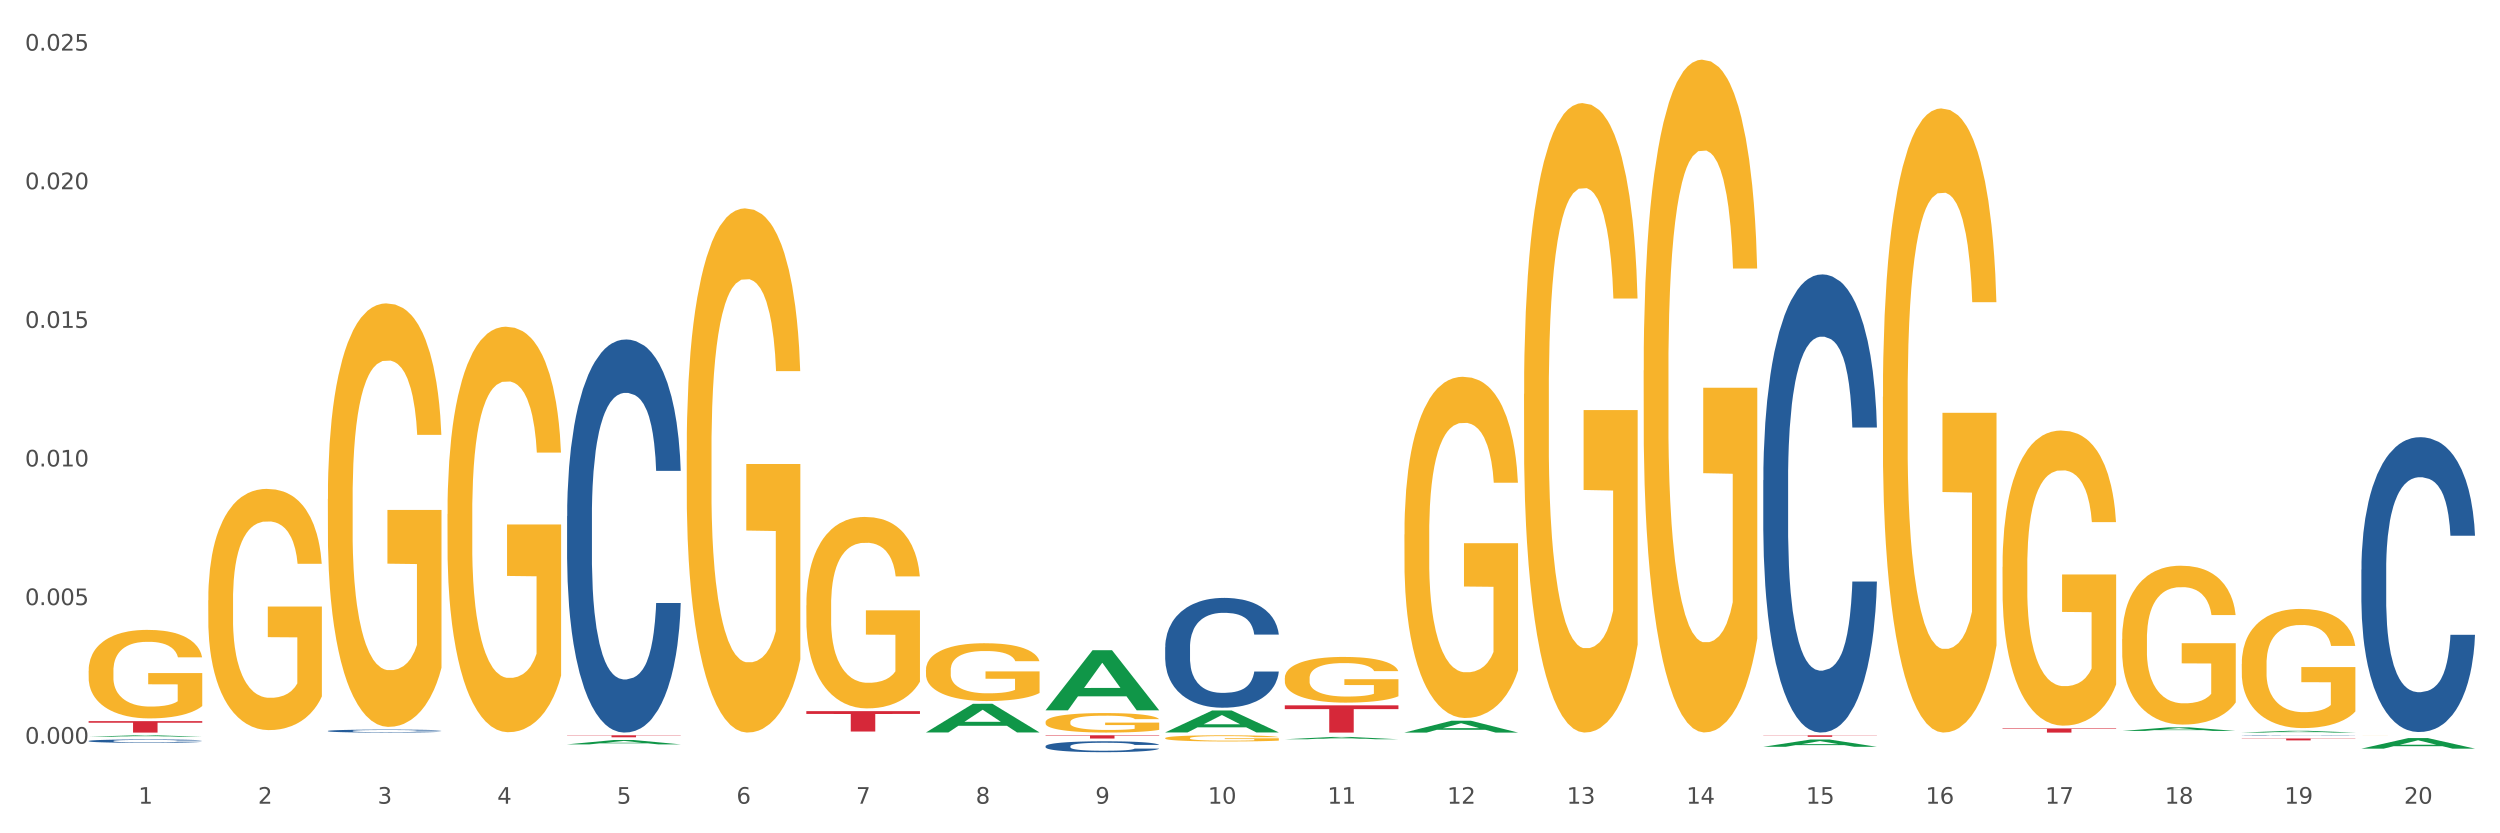 <?xml version="1.0" encoding="utf-8" standalone="no"?>
<!DOCTYPE svg PUBLIC "-//W3C//DTD SVG 1.1//EN"
  "http://www.w3.org/Graphics/SVG/1.1/DTD/svg11.dtd">
<svg xmlns:xlink="http://www.w3.org/1999/xlink" width="1080pt" height="360pt" viewBox="0 0 1080 360" xmlns="http://www.w3.org/2000/svg" version="1.1">
 <rect x="0" y="0" width="1080" height="360" fill="#333333" stroke="none"/>
 <defs>
  <style type="text/css">*{stroke-linejoin: round; stroke-linecap: butt}</style>
 </defs>
 <g id="figure_1">
  <g id="patch_1">
   <path d="M 0 360 
L 1080 360 
L 1080 0 
L 0 0 
z
" style="fill: #ffffff; stroke: #ffffff; stroke-linejoin: miter"/>
  </g>
  <g id="axes_1">
   <g id="matplotlib.axis_1">
    <g id="xtick_1">
     <g id="text_1">
      <!-- 1 -->
      <g style="fill: #4d4d4d" transform="translate(59.775 347.204) scale(0.096 -0.096)">
       <defs>
        <path id="DejaVuSans-31" d="M 794 531 
L 1825 531 
L 1825 4091 
L 703 3866 
L 703 4441 
L 1819 4666 
L 2450 4666 
L 2450 531 
L 3481 531 
L 3481 0 
L 794 0 
L 794 531 
z
" transform="scale(0.016)"/>
       </defs>
       <use xlink:href="#DejaVuSans-31"/>
      </g>
     </g>
    </g>
    <g id="xtick_2">
     <g id="text_2">
      <!-- 2 -->
      <g style="fill: #4d4d4d" transform="translate(111.45 347.204) scale(0.096 -0.096)">
       <defs>
        <path id="DejaVuSans-32" d="M 1228 531 
L 3431 531 
L 3431 0 
L 469 0 
L 469 531 
Q 828 903 1448 1529 
Q 2069 2156 2228 2338 
Q 2531 2678 2651 2914 
Q 2772 3150 2772 3378 
Q 2772 3750 2511 3984 
Q 2250 4219 1831 4219 
Q 1534 4219 1204 4116 
Q 875 4013 500 3803 
L 500 4441 
Q 881 4594 1212 4672 
Q 1544 4750 1819 4750 
Q 2544 4750 2975 4387 
Q 3406 4025 3406 3419 
Q 3406 3131 3298 2873 
Q 3191 2616 2906 2266 
Q 2828 2175 2409 1742 
Q 1991 1309 1228 531 
z
" transform="scale(0.016)"/>
       </defs>
       <use xlink:href="#DejaVuSans-32"/>
      </g>
     </g>
    </g>
    <g id="xtick_3">
     <g id="text_3">
      <!-- 3 -->
      <g style="fill: #4d4d4d" transform="translate(163.125 347.204) scale(0.096 -0.096)">
       <defs>
        <path id="DejaVuSans-33" d="M 2597 2516 
Q 3050 2419 3304 2112 
Q 3559 1806 3559 1356 
Q 3559 666 3084 287 
Q 2609 -91 1734 -91 
Q 1441 -91 1130 -33 
Q 819 25 488 141 
L 488 750 
Q 750 597 1062 519 
Q 1375 441 1716 441 
Q 2309 441 2620 675 
Q 2931 909 2931 1356 
Q 2931 1769 2642 2001 
Q 2353 2234 1838 2234 
L 1294 2234 
L 1294 2753 
L 1863 2753 
Q 2328 2753 2575 2939 
Q 2822 3125 2822 3475 
Q 2822 3834 2567 4026 
Q 2313 4219 1838 4219 
Q 1578 4219 1281 4162 
Q 984 4106 628 3988 
L 628 4550 
Q 988 4650 1302 4700 
Q 1616 4750 1894 4750 
Q 2613 4750 3031 4423 
Q 3450 4097 3450 3541 
Q 3450 3153 3228 2886 
Q 3006 2619 2597 2516 
z
" transform="scale(0.016)"/>
       </defs>
       <use xlink:href="#DejaVuSans-33"/>
      </g>
     </g>
    </g>
    <g id="xtick_4">
     <g id="text_4">
      <!-- 4 -->
      <g style="fill: #4d4d4d" transform="translate(214.8 347.204) scale(0.096 -0.096)">
       <defs>
        <path id="DejaVuSans-34" d="M 2419 4116 
L 825 1625 
L 2419 1625 
L 2419 4116 
z
M 2253 4666 
L 3047 4666 
L 3047 1625 
L 3713 1625 
L 3713 1100 
L 3047 1100 
L 3047 0 
L 2419 0 
L 2419 1100 
L 313 1100 
L 313 1709 
L 2253 4666 
z
" transform="scale(0.016)"/>
       </defs>
       <use xlink:href="#DejaVuSans-34"/>
      </g>
     </g>
    </g>
    <g id="xtick_5">
     <g id="text_5">
      <!-- 5 -->
      <g style="fill: #4d4d4d" transform="translate(266.475 347.204) scale(0.096 -0.096)">
       <defs>
        <path id="DejaVuSans-35" d="M 691 4666 
L 3169 4666 
L 3169 4134 
L 1269 4134 
L 1269 2991 
Q 1406 3038 1543 3061 
Q 1681 3084 1819 3084 
Q 2600 3084 3056 2656 
Q 3513 2228 3513 1497 
Q 3513 744 3044 326 
Q 2575 -91 1722 -91 
Q 1428 -91 1123 -41 
Q 819 9 494 109 
L 494 744 
Q 775 591 1075 516 
Q 1375 441 1709 441 
Q 2250 441 2565 725 
Q 2881 1009 2881 1497 
Q 2881 1984 2565 2268 
Q 2250 2553 1709 2553 
Q 1456 2553 1204 2497 
Q 953 2441 691 2322 
L 691 4666 
z
" transform="scale(0.016)"/>
       </defs>
       <use xlink:href="#DejaVuSans-35"/>
      </g>
     </g>
    </g>
    <g id="xtick_6">
     <g id="text_6">
      <!-- 6 -->
      <g style="fill: #4d4d4d" transform="translate(318.15 347.204) scale(0.096 -0.096)">
       <defs>
        <path id="DejaVuSans-36" d="M 2113 2584 
Q 1688 2584 1439 2293 
Q 1191 2003 1191 1497 
Q 1191 994 1439 701 
Q 1688 409 2113 409 
Q 2538 409 2786 701 
Q 3034 994 3034 1497 
Q 3034 2003 2786 2293 
Q 2538 2584 2113 2584 
z
M 3366 4563 
L 3366 3988 
Q 3128 4100 2886 4159 
Q 2644 4219 2406 4219 
Q 1781 4219 1451 3797 
Q 1122 3375 1075 2522 
Q 1259 2794 1537 2939 
Q 1816 3084 2150 3084 
Q 2853 3084 3261 2657 
Q 3669 2231 3669 1497 
Q 3669 778 3244 343 
Q 2819 -91 2113 -91 
Q 1303 -91 875 529 
Q 447 1150 447 2328 
Q 447 3434 972 4092 
Q 1497 4750 2381 4750 
Q 2619 4750 2861 4703 
Q 3103 4656 3366 4563 
z
" transform="scale(0.016)"/>
       </defs>
       <use xlink:href="#DejaVuSans-36"/>
      </g>
     </g>
    </g>
    <g id="xtick_7">
     <g id="text_7">
      <!-- 7 -->
      <g style="fill: #4d4d4d" transform="translate(369.825 347.204) scale(0.096 -0.096)">
       <defs>
        <path id="DejaVuSans-37" d="M 525 4666 
L 3525 4666 
L 3525 4397 
L 1831 0 
L 1172 0 
L 2766 4134 
L 525 4134 
L 525 4666 
z
" transform="scale(0.016)"/>
       </defs>
       <use xlink:href="#DejaVuSans-37"/>
      </g>
     </g>
    </g>
    <g id="xtick_8">
     <g id="text_8">
      <!-- 8 -->
      <g style="fill: #4d4d4d" transform="translate(421.5 347.204) scale(0.096 -0.096)">
       <defs>
        <path id="DejaVuSans-38" d="M 2034 2216 
Q 1584 2216 1326 1975 
Q 1069 1734 1069 1313 
Q 1069 891 1326 650 
Q 1584 409 2034 409 
Q 2484 409 2743 651 
Q 3003 894 3003 1313 
Q 3003 1734 2745 1975 
Q 2488 2216 2034 2216 
z
M 1403 2484 
Q 997 2584 770 2862 
Q 544 3141 544 3541 
Q 544 4100 942 4425 
Q 1341 4750 2034 4750 
Q 2731 4750 3128 4425 
Q 3525 4100 3525 3541 
Q 3525 3141 3298 2862 
Q 3072 2584 2669 2484 
Q 3125 2378 3379 2068 
Q 3634 1759 3634 1313 
Q 3634 634 3220 271 
Q 2806 -91 2034 -91 
Q 1263 -91 848 271 
Q 434 634 434 1313 
Q 434 1759 690 2068 
Q 947 2378 1403 2484 
z
M 1172 3481 
Q 1172 3119 1398 2916 
Q 1625 2713 2034 2713 
Q 2441 2713 2670 2916 
Q 2900 3119 2900 3481 
Q 2900 3844 2670 4047 
Q 2441 4250 2034 4250 
Q 1625 4250 1398 4047 
Q 1172 3844 1172 3481 
z
" transform="scale(0.016)"/>
       </defs>
       <use xlink:href="#DejaVuSans-38"/>
      </g>
     </g>
    </g>
    <g id="xtick_9">
     <g id="text_9">
      <!-- 9 -->
      <g style="fill: #4d4d4d" transform="translate(473.175 347.204) scale(0.096 -0.096)">
       <defs>
        <path id="DejaVuSans-39" d="M 703 97 
L 703 672 
Q 941 559 1184 500 
Q 1428 441 1663 441 
Q 2288 441 2617 861 
Q 2947 1281 2994 2138 
Q 2813 1869 2534 1725 
Q 2256 1581 1919 1581 
Q 1219 1581 811 2004 
Q 403 2428 403 3163 
Q 403 3881 828 4315 
Q 1253 4750 1959 4750 
Q 2769 4750 3195 4129 
Q 3622 3509 3622 2328 
Q 3622 1225 3098 567 
Q 2575 -91 1691 -91 
Q 1453 -91 1209 -44 
Q 966 3 703 97 
z
M 1959 2075 
Q 2384 2075 2632 2365 
Q 2881 2656 2881 3163 
Q 2881 3666 2632 3958 
Q 2384 4250 1959 4250 
Q 1534 4250 1286 3958 
Q 1038 3666 1038 3163 
Q 1038 2656 1286 2365 
Q 1534 2075 1959 2075 
z
" transform="scale(0.016)"/>
       </defs>
       <use xlink:href="#DejaVuSans-39"/>
      </g>
     </g>
    </g>
    <g id="xtick_10">
     <g id="text_10">
      <!-- 10 -->
      <g style="fill: #4d4d4d" transform="translate(521.796 347.204) scale(0.096 -0.096)">
       <defs>
        <path id="DejaVuSans-30" d="M 2034 4250 
Q 1547 4250 1301 3770 
Q 1056 3291 1056 2328 
Q 1056 1369 1301 889 
Q 1547 409 2034 409 
Q 2525 409 2770 889 
Q 3016 1369 3016 2328 
Q 3016 3291 2770 3770 
Q 2525 4250 2034 4250 
z
M 2034 4750 
Q 2819 4750 3233 4129 
Q 3647 3509 3647 2328 
Q 3647 1150 3233 529 
Q 2819 -91 2034 -91 
Q 1250 -91 836 529 
Q 422 1150 422 2328 
Q 422 3509 836 4129 
Q 1250 4750 2034 4750 
z
" transform="scale(0.016)"/>
       </defs>
       <use xlink:href="#DejaVuSans-31"/>
       <use xlink:href="#DejaVuSans-30" transform="translate(63.623 0)"/>
      </g>
     </g>
    </g>
    <g id="xtick_11">
     <g id="text_11">
      <!-- 11 -->
      <g style="fill: #4d4d4d" transform="translate(573.471 347.204) scale(0.096 -0.096)">
       <use xlink:href="#DejaVuSans-31"/>
       <use xlink:href="#DejaVuSans-31" transform="translate(63.623 0)"/>
      </g>
     </g>
    </g>
    <g id="xtick_12">
     <g id="text_12">
      <!-- 12 -->
      <g style="fill: #4d4d4d" transform="translate(625.146 347.204) scale(0.096 -0.096)">
       <use xlink:href="#DejaVuSans-31"/>
       <use xlink:href="#DejaVuSans-32" transform="translate(63.623 0)"/>
      </g>
     </g>
    </g>
    <g id="xtick_13">
     <g id="text_13">
      <!-- 13 -->
      <g style="fill: #4d4d4d" transform="translate(676.821 347.204) scale(0.096 -0.096)">
       <use xlink:href="#DejaVuSans-31"/>
       <use xlink:href="#DejaVuSans-33" transform="translate(63.623 0)"/>
      </g>
     </g>
    </g>
    <g id="xtick_14">
     <g id="text_14">
      <!-- 14 -->
      <g style="fill: #4d4d4d" transform="translate(728.496 347.204) scale(0.096 -0.096)">
       <use xlink:href="#DejaVuSans-31"/>
       <use xlink:href="#DejaVuSans-34" transform="translate(63.623 0)"/>
      </g>
     </g>
    </g>
    <g id="xtick_15">
     <g id="text_15">
      <!-- 15 -->
      <g style="fill: #4d4d4d" transform="translate(780.171 347.204) scale(0.096 -0.096)">
       <use xlink:href="#DejaVuSans-31"/>
       <use xlink:href="#DejaVuSans-35" transform="translate(63.623 0)"/>
      </g>
     </g>
    </g>
    <g id="xtick_16">
     <g id="text_16">
      <!-- 16 -->
      <g style="fill: #4d4d4d" transform="translate(831.846 347.204) scale(0.096 -0.096)">
       <use xlink:href="#DejaVuSans-31"/>
       <use xlink:href="#DejaVuSans-36" transform="translate(63.623 0)"/>
      </g>
     </g>
    </g>
    <g id="xtick_17">
     <g id="text_17">
      <!-- 17 -->
      <g style="fill: #4d4d4d" transform="translate(883.521 347.204) scale(0.096 -0.096)">
       <use xlink:href="#DejaVuSans-31"/>
       <use xlink:href="#DejaVuSans-37" transform="translate(63.623 0)"/>
      </g>
     </g>
    </g>
    <g id="xtick_18">
     <g id="text_18">
      <!-- 18 -->
      <g style="fill: #4d4d4d" transform="translate(935.196 347.204) scale(0.096 -0.096)">
       <use xlink:href="#DejaVuSans-31"/>
       <use xlink:href="#DejaVuSans-38" transform="translate(63.623 0)"/>
      </g>
     </g>
    </g>
    <g id="xtick_19">
     <g id="text_19">
      <!-- 19 -->
      <g style="fill: #4d4d4d" transform="translate(986.871 347.204) scale(0.096 -0.096)">
       <use xlink:href="#DejaVuSans-31"/>
       <use xlink:href="#DejaVuSans-39" transform="translate(63.623 0)"/>
      </g>
     </g>
    </g>
    <g id="xtick_20">
     <g id="text_20">
      <!-- 20 -->
      <g style="fill: #4d4d4d" transform="translate(1038.546 347.204) scale(0.096 -0.096)">
       <use xlink:href="#DejaVuSans-32"/>
       <use xlink:href="#DejaVuSans-30" transform="translate(63.623 0)"/>
      </g>
     </g>
    </g>
    <g id="xtick_21"/>
    <g id="xtick_22"/>
    <g id="xtick_23"/>
    <g id="xtick_24"/>
    <g id="xtick_25"/>
    <g id="xtick_26"/>
    <g id="xtick_27"/>
    <g id="xtick_28"/>
    <g id="xtick_29"/>
    <g id="xtick_30"/>
    <g id="xtick_31"/>
    <g id="xtick_32"/>
    <g id="xtick_33"/>
    <g id="xtick_34"/>
    <g id="xtick_35"/>
    <g id="xtick_36"/>
    <g id="xtick_37"/>
    <g id="xtick_38"/>
    <g id="xtick_39"/>
   </g>
   <g id="matplotlib.axis_2">
    <g id="ytick_1">
     <g id="text_21">
      <!-- 0.000 -->
      <g style="fill: #4d4d4d" transform="translate(10.8 321.286) scale(0.096 -0.096)">
       <defs>
        <path id="DejaVuSans-2e" d="M 684 794 
L 1344 794 
L 1344 0 
L 684 0 
L 684 794 
z
" transform="scale(0.016)"/>
       </defs>
       <use xlink:href="#DejaVuSans-30"/>
       <use xlink:href="#DejaVuSans-2e" transform="translate(63.623 0)"/>
       <use xlink:href="#DejaVuSans-30" transform="translate(95.41 0)"/>
       <use xlink:href="#DejaVuSans-30" transform="translate(159.033 0)"/>
       <use xlink:href="#DejaVuSans-30" transform="translate(222.656 0)"/>
      </g>
     </g>
    </g>
    <g id="ytick_2">
     <g id="text_22">
      <!-- 0.005 -->
      <g style="fill: #4d4d4d" transform="translate(10.8 261.403) scale(0.096 -0.096)">
       <use xlink:href="#DejaVuSans-30"/>
       <use xlink:href="#DejaVuSans-2e" transform="translate(63.623 0)"/>
       <use xlink:href="#DejaVuSans-30" transform="translate(95.41 0)"/>
       <use xlink:href="#DejaVuSans-30" transform="translate(159.033 0)"/>
       <use xlink:href="#DejaVuSans-35" transform="translate(222.656 0)"/>
      </g>
     </g>
    </g>
    <g id="ytick_3">
     <g id="text_23">
      <!-- 0.010 -->
      <g style="fill: #4d4d4d" transform="translate(10.8 201.52) scale(0.096 -0.096)">
       <use xlink:href="#DejaVuSans-30"/>
       <use xlink:href="#DejaVuSans-2e" transform="translate(63.623 0)"/>
       <use xlink:href="#DejaVuSans-30" transform="translate(95.41 0)"/>
       <use xlink:href="#DejaVuSans-31" transform="translate(159.033 0)"/>
       <use xlink:href="#DejaVuSans-30" transform="translate(222.656 0)"/>
      </g>
     </g>
    </g>
    <g id="ytick_4">
     <g id="text_24">
      <!-- 0.015 -->
      <g style="fill: #4d4d4d" transform="translate(10.8 141.637) scale(0.096 -0.096)">
       <use xlink:href="#DejaVuSans-30"/>
       <use xlink:href="#DejaVuSans-2e" transform="translate(63.623 0)"/>
       <use xlink:href="#DejaVuSans-30" transform="translate(95.41 0)"/>
       <use xlink:href="#DejaVuSans-31" transform="translate(159.033 0)"/>
       <use xlink:href="#DejaVuSans-35" transform="translate(222.656 0)"/>
      </g>
     </g>
    </g>
    <g id="ytick_5">
     <g id="text_25">
      <!-- 0.020 -->
      <g style="fill: #4d4d4d" transform="translate(10.8 81.754) scale(0.096 -0.096)">
       <use xlink:href="#DejaVuSans-30"/>
       <use xlink:href="#DejaVuSans-2e" transform="translate(63.623 0)"/>
       <use xlink:href="#DejaVuSans-30" transform="translate(95.41 0)"/>
       <use xlink:href="#DejaVuSans-32" transform="translate(159.033 0)"/>
       <use xlink:href="#DejaVuSans-30" transform="translate(222.656 0)"/>
      </g>
     </g>
    </g>
    <g id="ytick_6">
     <g id="text_26">
      <!-- 0.025 -->
      <g style="fill: #4d4d4d" transform="translate(10.8 21.871) scale(0.096 -0.096)">
       <use xlink:href="#DejaVuSans-30"/>
       <use xlink:href="#DejaVuSans-2e" transform="translate(63.623 0)"/>
       <use xlink:href="#DejaVuSans-30" transform="translate(95.41 0)"/>
       <use xlink:href="#DejaVuSans-32" transform="translate(159.033 0)"/>
       <use xlink:href="#DejaVuSans-35" transform="translate(222.656 0)"/>
      </g>
     </g>
    </g>
    <g id="ytick_7"/>
    <g id="ytick_8"/>
    <g id="ytick_9"/>
    <g id="ytick_10"/>
    <g id="ytick_11"/>
   </g>
   <g id="PolyCollection_1">
    <path d="M 38.283 318.269 
L 38.334 318.269 
L 58.577 317.639 
L 66.979 317.638 
L 87.374 318.27 
L 77.657 318.27 
L 73.254 318.123 
L 52.352 318.123 
L 52.201 318.126 
L 47.949 318.27 
L 38.283 318.27 
L 38.283 318.269 
L 54.984 318.035 
L 70.623 318.035 
L 62.879 317.773 
L 62.778 317.772 
L 62.677 317.774 
L 54.934 318.035 
L 54.984 318.035 
L 38.283 318.269 
z
" clip-path="url(#p1b1ce59f87)" style="fill: #109648"/>
    <path d="M 761.734 317.638 
L 810.825 317.638 
L 810.825 317.733 
L 791.514 317.733 
L 791.514 318.319 
L 780.928 318.319 
L 780.928 317.733 
L 761.734 317.733 
L 761.734 317.639 
L 761.734 317.638 
z
" clip-path="url(#p1b1ce59f87)" style="fill: #d62839"/>
    <path d="M 555.033 304.712 
L 604.125 304.712 
L 604.125 306.346 
L 584.814 306.357 
L 584.814 316.471 
L 574.228 316.471 
L 574.228 306.357 
L 555.033 306.346 
L 555.033 304.723 
L 555.033 304.712 
z
" clip-path="url(#p1b1ce59f87)" style="fill: #d62839"/>
    <path d="M 451.683 317.638 
L 500.775 317.638 
L 500.775 317.836 
L 481.464 317.837 
L 481.464 319.061 
L 470.878 319.061 
L 470.878 317.837 
L 451.683 317.836 
L 451.683 317.64 
L 451.683 317.638 
z
" clip-path="url(#p1b1ce59f87)" style="fill: #d62839"/>
    <path d="M 348.333 307.205 
L 397.425 307.205 
L 397.425 308.429 
L 378.114 308.437 
L 378.114 316.012 
L 367.528 316.012 
L 367.528 308.437 
L 348.333 308.429 
L 348.333 307.213 
L 348.333 307.205 
z
" clip-path="url(#p1b1ce59f87)" style="fill: #d62839"/>
    <path d="M 244.983 317.638 
L 294.074 317.638 
L 294.074 317.759 
L 274.764 317.76 
L 274.764 318.507 
L 264.178 318.507 
L 264.178 317.76 
L 244.983 317.759 
L 244.983 317.639 
L 244.983 317.638 
z
" clip-path="url(#p1b1ce59f87)" style="fill: #d62839"/>
    <path d="M 38.283 311.522 
L 87.374 311.522 
L 87.374 312.21 
L 68.063 312.214 
L 68.063 316.471 
L 57.477 316.471 
L 57.477 312.214 
L 38.283 312.21 
L 38.283 311.527 
L 38.283 311.522 
z
" clip-path="url(#p1b1ce59f87)" style="fill: #d62839"/>
    <path d="M 89.958 259.352 
L 90.016 259.257 
L 90.016 255.831 
L 90.132 252.881 
L 90.712 245.743 
L 91.581 239.842 
L 92.218 236.701 
L 92.856 234.132 
L 93.609 231.562 
L 94.537 228.897 
L 96.218 224.995 
L 97.261 222.997 
L 98.536 220.903 
L 100.854 217.857 
L 102.535 216.144 
L 104.274 214.717 
L 107.114 213.004 
L 108.969 212.242 
L 110.939 211.671 
L 113.316 211.29 
L 115.112 211.195 
L 119.053 211.481 
L 122.415 212.337 
L 124.038 213.004 
L 126.124 214.146 
L 127.226 214.907 
L 129.022 216.43 
L 130.877 218.428 
L 132.152 220.141 
L 134.065 223.377 
L 135.514 226.613 
L 136.847 230.61 
L 137.542 233.37 
L 138.064 235.94 
L 138.528 238.89 
L 138.991 243.554 
L 128.559 243.554 
L 128.153 240.223 
L 127.515 237.082 
L 126.588 234.037 
L 125.777 232.133 
L 124.386 229.754 
L 123.111 228.231 
L 121.778 227.089 
L 120.155 226.137 
L 118.88 225.661 
L 117.083 225.281 
L 113.547 225.376 
L 111.171 226.137 
L 109.548 227.089 
L 108.505 227.946 
L 107.578 228.897 
L 106.534 230.23 
L 105.317 232.228 
L 104.448 234.037 
L 103.578 236.321 
L 102.883 238.605 
L 102.245 241.27 
L 101.724 244.125 
L 101.318 247.075 
L 100.97 250.692 
L 100.68 256.687 
L 100.68 269.726 
L 100.796 272.676 
L 101.086 276.578 
L 101.434 279.529 
L 102.014 283.05 
L 102.535 285.429 
L 103.52 288.856 
L 104.622 291.711 
L 105.491 293.519 
L 106.36 295.042 
L 107.867 297.136 
L 109.548 298.849 
L 110.997 299.896 
L 112.968 300.847 
L 114.301 301.228 
L 115.46 301.418 
L 118.3 301.418 
L 120.329 301.133 
L 122.589 300.467 
L 124.328 299.61 
L 125.777 298.563 
L 127.4 296.85 
L 128.443 295.232 
L 128.443 275.341 
L 115.692 275.246 
L 115.692 262.017 
L 139.049 262.017 
L 139.049 300.847 
L 138.064 302.846 
L 136.963 304.654 
L 135.804 306.272 
L 134.065 308.271 
L 131.978 310.174 
L 130.124 311.507 
L 128.153 312.649 
L 125.835 313.696 
L 122.821 314.647 
L 120.966 315.028 
L 118.648 315.313 
L 115.924 315.409 
L 113.547 315.218 
L 111.229 314.742 
L 108.795 313.886 
L 106.418 312.649 
L 104.622 311.411 
L 102.825 309.889 
L 100.912 307.89 
L 99.405 305.987 
L 98.246 304.273 
L 96.971 302.085 
L 95.58 299.229 
L 94.537 296.66 
L 93.609 293.995 
L 92.624 290.569 
L 91.929 287.618 
L 91.233 283.907 
L 90.827 281.147 
L 90.364 276.864 
L 90.016 270.868 
L 89.958 259.352 
z
" clip-path="url(#p1b1ce59f87)" style="fill: #f7b32b"/>
    <path d="M 38.283 320.093 
L 38.341 320.092 
L 38.341 320.054 
L 38.515 320.004 
L 39.153 319.911 
L 39.966 319.84 
L 41.358 319.757 
L 42.113 319.723 
L 43.099 319.684 
L 45.13 319.622 
L 47.451 319.568 
L 49.076 319.539 
L 50.295 319.521 
L 53.022 319.487 
L 54.589 319.473 
L 56.214 319.461 
L 57.606 319.453 
L 59.927 319.443 
L 61.784 319.439 
L 63.931 319.438 
L 65.73 319.439 
L 68.109 319.445 
L 71.591 319.461 
L 72.925 319.47 
L 74.724 319.486 
L 76.581 319.507 
L 78.09 319.529 
L 79.831 319.559 
L 81.63 319.599 
L 83.37 319.65 
L 84.589 319.696 
L 85.575 319.745 
L 86.446 319.805 
L 87.084 319.871 
L 87.374 319.925 
L 76.755 319.925 
L 76.465 319.876 
L 75.885 319.823 
L 75.305 319.787 
L 74.666 319.757 
L 73.68 319.724 
L 72.809 319.703 
L 71.359 319.678 
L 70.024 319.662 
L 68.922 319.652 
L 67.587 319.644 
L 64.744 319.636 
L 62.713 319.636 
L 61.436 319.639 
L 59.869 319.646 
L 58.535 319.655 
L 56.968 319.671 
L 55.749 319.688 
L 54.531 319.711 
L 53.834 319.727 
L 52.79 319.756 
L 52.094 319.78 
L 51.165 319.821 
L 50.643 319.851 
L 49.714 319.927 
L 49.308 319.982 
L 49.134 320.021 
L 49.018 320.064 
L 49.018 320.271 
L 49.366 320.364 
L 49.656 320.404 
L 50.121 320.45 
L 50.991 320.508 
L 52.268 320.565 
L 53.602 320.607 
L 54.705 320.632 
L 55.749 320.651 
L 56.794 320.665 
L 58.07 320.679 
L 59.115 320.687 
L 60.682 320.695 
L 62.539 320.699 
L 63.989 320.699 
L 66.949 320.692 
L 68.283 320.685 
L 69.56 320.676 
L 70.952 320.661 
L 72.055 320.645 
L 72.693 320.633 
L 73.738 320.608 
L 74.55 320.581 
L 75.247 320.551 
L 75.711 320.524 
L 76.233 320.484 
L 76.639 320.439 
L 76.755 320.415 
L 87.374 320.415 
L 87.142 320.463 
L 86.736 320.51 
L 85.924 320.572 
L 85.285 320.608 
L 84.299 320.652 
L 83.254 320.689 
L 81.804 320.73 
L 80.469 320.761 
L 79.076 320.788 
L 77.568 320.812 
L 74.84 320.845 
L 73.854 320.854 
L 71.765 320.87 
L 70.14 320.88 
L 67.761 320.889 
L 65.324 320.894 
L 62.771 320.896 
L 60.508 320.893 
L 58.012 320.885 
L 56.446 320.877 
L 54.705 320.865 
L 52.674 320.846 
L 50.759 320.824 
L 48.96 320.797 
L 47.277 320.766 
L 45.711 320.732 
L 43.68 320.675 
L 42.171 320.619 
L 41.068 320.567 
L 40.314 320.523 
L 39.56 320.467 
L 39.153 320.428 
L 38.515 320.335 
L 38.283 320.249 
L 38.283 320.093 
z
" clip-path="url(#p1b1ce59f87)" style="fill: #255c99"/>
    <path d="M 141.633 315.764 
L 141.691 315.763 
L 141.691 315.73 
L 141.865 315.686 
L 142.503 315.604 
L 143.316 315.542 
L 144.709 315.469 
L 145.463 315.439 
L 146.449 315.405 
L 148.48 315.35 
L 150.801 315.303 
L 152.426 315.277 
L 153.645 315.261 
L 156.372 315.231 
L 157.939 315.218 
L 159.564 315.208 
L 160.956 315.201 
L 163.277 315.193 
L 165.134 315.189 
L 167.281 315.188 
L 169.08 315.189 
L 171.459 315.194 
L 174.941 315.208 
L 176.276 315.216 
L 178.074 315.23 
L 179.931 315.249 
L 181.44 315.268 
L 183.181 315.295 
L 184.98 315.33 
L 186.72 315.374 
L 187.939 315.415 
L 188.926 315.459 
L 189.796 315.511 
L 190.434 315.569 
L 190.724 315.617 
L 180.105 315.617 
L 179.815 315.573 
L 179.235 315.527 
L 178.655 315.495 
L 178.016 315.469 
L 177.03 315.44 
L 176.159 315.421 
L 174.709 315.399 
L 173.374 315.385 
L 172.272 315.377 
L 170.937 315.37 
L 168.094 315.362 
L 166.063 315.362 
L 164.786 315.365 
L 163.219 315.371 
L 161.885 315.379 
L 160.318 315.393 
L 159.099 315.408 
L 157.881 315.428 
L 157.184 315.442 
L 156.14 315.468 
L 155.444 315.489 
L 154.515 315.525 
L 153.993 315.551 
L 153.064 315.618 
L 152.658 315.667 
L 152.484 315.701 
L 152.368 315.739 
L 152.368 315.921 
L 152.716 316.003 
L 153.006 316.038 
L 153.471 316.078 
L 154.341 316.13 
L 155.618 316.18 
L 156.952 316.217 
L 158.055 316.239 
L 159.099 316.255 
L 160.144 316.268 
L 161.42 316.28 
L 162.465 316.287 
L 164.032 316.294 
L 165.889 316.297 
L 167.339 316.297 
L 170.299 316.292 
L 171.633 316.286 
L 172.91 316.277 
L 174.303 316.265 
L 175.405 316.25 
L 176.043 316.24 
L 177.088 316.218 
L 177.9 316.194 
L 178.597 316.167 
L 179.061 316.144 
L 179.583 316.109 
L 179.989 316.069 
L 180.105 316.048 
L 190.724 316.048 
L 190.492 316.09 
L 190.086 316.131 
L 189.274 316.186 
L 188.635 316.218 
L 187.649 316.256 
L 186.604 316.289 
L 185.154 316.325 
L 183.819 316.352 
L 182.426 316.376 
L 180.918 316.397 
L 178.19 316.426 
L 177.204 316.434 
L 175.115 316.448 
L 173.49 316.457 
L 171.111 316.465 
L 168.674 316.47 
L 166.121 316.471 
L 163.858 316.468 
L 161.362 316.461 
L 159.796 316.454 
L 158.055 316.444 
L 156.024 316.427 
L 154.109 316.407 
L 152.31 316.384 
L 150.627 316.357 
L 149.061 316.327 
L 147.03 316.276 
L 145.521 316.227 
L 144.418 316.181 
L 143.664 316.143 
L 142.91 316.094 
L 142.503 316.06 
L 141.865 315.978 
L 141.633 315.901 
L 141.633 315.764 
z
" clip-path="url(#p1b1ce59f87)" style="fill: #255c99"/>
    <path d="M 244.983 222.955 
L 245.041 222.8 
L 245.041 218.457 
L 245.215 212.564 
L 245.854 201.708 
L 246.666 193.489 
L 248.059 183.874 
L 248.813 179.841 
L 249.799 175.344 
L 251.83 168.055 
L 254.151 161.852 
L 255.776 158.44 
L 256.995 156.269 
L 259.722 152.392 
L 261.289 150.686 
L 262.914 149.29 
L 264.306 148.359 
L 266.627 147.274 
L 268.484 146.808 
L 270.631 146.653 
L 272.43 146.808 
L 274.809 147.429 
L 278.291 149.29 
L 279.626 150.375 
L 281.424 152.236 
L 283.281 154.718 
L 284.79 157.199 
L 286.531 160.766 
L 288.33 165.419 
L 290.071 171.312 
L 291.289 176.74 
L 292.276 182.478 
L 293.146 189.457 
L 293.784 197.056 
L 294.074 203.414 
L 283.455 203.414 
L 283.165 197.676 
L 282.585 191.473 
L 282.005 187.285 
L 281.366 183.874 
L 280.38 179.997 
L 279.51 177.515 
L 278.059 174.569 
L 276.724 172.708 
L 275.622 171.622 
L 274.287 170.691 
L 271.444 169.761 
L 269.413 169.761 
L 268.136 170.071 
L 266.569 170.847 
L 265.235 171.932 
L 263.668 173.793 
L 262.449 175.809 
L 261.231 178.446 
L 260.535 180.307 
L 259.49 183.719 
L 258.794 186.51 
L 257.865 191.318 
L 257.343 194.73 
L 256.415 203.569 
L 256.008 210.083 
L 255.834 214.58 
L 255.718 219.543 
L 255.718 243.736 
L 256.066 254.592 
L 256.357 259.245 
L 256.821 264.517 
L 257.691 271.341 
L 258.968 278.01 
L 260.302 282.817 
L 261.405 285.764 
L 262.449 287.935 
L 263.494 289.641 
L 264.771 291.192 
L 265.815 292.123 
L 267.382 293.053 
L 269.239 293.518 
L 270.689 293.518 
L 273.649 292.743 
L 274.983 291.967 
L 276.26 290.882 
L 277.653 289.176 
L 278.755 287.315 
L 279.393 285.919 
L 280.438 282.973 
L 281.25 279.871 
L 281.947 276.304 
L 282.411 273.202 
L 282.933 268.55 
L 283.339 263.277 
L 283.455 260.485 
L 294.074 260.485 
L 293.842 266.068 
L 293.436 271.496 
L 292.624 278.785 
L 291.985 282.973 
L 290.999 288.09 
L 289.954 292.433 
L 288.504 297.24 
L 287.169 300.807 
L 285.776 303.909 
L 284.268 306.7 
L 281.54 310.578 
L 280.554 311.663 
L 278.465 313.524 
L 276.84 314.61 
L 274.461 315.695 
L 272.024 316.316 
L 269.471 316.471 
L 267.208 316.161 
L 264.713 315.23 
L 263.146 314.3 
L 261.405 312.904 
L 259.374 310.733 
L 257.459 308.096 
L 255.66 304.995 
L 253.977 301.428 
L 252.411 297.395 
L 250.38 290.727 
L 248.871 284.213 
L 247.768 278.165 
L 247.014 273.047 
L 246.26 266.534 
L 245.854 262.036 
L 245.215 251.18 
L 244.983 241.1 
L 244.983 222.955 
z
" clip-path="url(#p1b1ce59f87)" style="fill: #255c99"/>
    <path d="M 451.683 322.35 
L 451.741 322.345 
L 451.741 322.225 
L 451.915 322.061 
L 452.554 321.759 
L 453.366 321.53 
L 454.759 321.263 
L 455.513 321.151 
L 456.5 321.026 
L 458.531 320.823 
L 460.852 320.651 
L 462.476 320.556 
L 463.695 320.496 
L 466.422 320.388 
L 467.989 320.341 
L 469.614 320.302 
L 471.006 320.276 
L 473.328 320.246 
L 475.184 320.233 
L 477.331 320.228 
L 479.13 320.233 
L 481.509 320.25 
L 484.991 320.302 
L 486.326 320.332 
L 488.125 320.384 
L 489.981 320.453 
L 491.49 320.522 
L 493.231 320.621 
L 495.03 320.75 
L 496.771 320.914 
L 497.989 321.065 
L 498.976 321.224 
L 499.846 321.418 
L 500.484 321.63 
L 500.775 321.806 
L 490.156 321.806 
L 489.865 321.647 
L 489.285 321.474 
L 488.705 321.358 
L 488.067 321.263 
L 487.08 321.155 
L 486.21 321.086 
L 484.759 321.004 
L 483.424 320.953 
L 482.322 320.923 
L 480.987 320.897 
L 478.144 320.871 
L 476.113 320.871 
L 474.836 320.879 
L 473.27 320.901 
L 471.935 320.931 
L 470.368 320.983 
L 469.15 321.039 
L 467.931 321.112 
L 467.235 321.164 
L 466.19 321.259 
L 465.494 321.336 
L 464.565 321.47 
L 464.043 321.565 
L 463.115 321.811 
L 462.709 321.992 
L 462.534 322.117 
L 462.418 322.255 
L 462.418 322.927 
L 462.767 323.229 
L 463.057 323.359 
L 463.521 323.505 
L 464.391 323.695 
L 465.668 323.88 
L 467.003 324.014 
L 468.105 324.096 
L 469.15 324.156 
L 470.194 324.204 
L 471.471 324.247 
L 472.515 324.273 
L 474.082 324.298 
L 475.939 324.311 
L 477.389 324.311 
L 480.349 324.29 
L 481.684 324.268 
L 482.96 324.238 
L 484.353 324.191 
L 485.455 324.139 
L 486.094 324.1 
L 487.138 324.018 
L 487.951 323.932 
L 488.647 323.833 
L 489.111 323.747 
L 489.633 323.617 
L 490.039 323.471 
L 490.156 323.393 
L 500.775 323.393 
L 500.542 323.548 
L 500.136 323.699 
L 499.324 323.902 
L 498.686 324.018 
L 497.699 324.16 
L 496.655 324.281 
L 495.204 324.415 
L 493.869 324.514 
L 492.477 324.6 
L 490.968 324.678 
L 488.241 324.786 
L 487.254 324.816 
L 485.165 324.868 
L 483.54 324.898 
L 481.161 324.928 
L 478.724 324.945 
L 476.171 324.95 
L 473.908 324.941 
L 471.413 324.915 
L 469.846 324.889 
L 468.105 324.85 
L 466.074 324.79 
L 464.159 324.717 
L 462.36 324.63 
L 460.678 324.531 
L 459.111 324.419 
L 457.08 324.234 
L 455.571 324.053 
L 454.469 323.885 
L 453.714 323.742 
L 452.96 323.561 
L 452.554 323.436 
L 451.915 323.134 
L 451.683 322.854 
L 451.683 322.35 
z
" clip-path="url(#p1b1ce59f87)" style="fill: #255c99"/>
    <path d="M 503.358 279.609 
L 503.416 279.566 
L 503.416 278.353 
L 503.59 276.706 
L 504.229 273.673 
L 505.041 271.376 
L 506.434 268.689 
L 507.188 267.562 
L 508.175 266.306 
L 510.206 264.269 
L 512.527 262.536 
L 514.151 261.582 
L 515.37 260.975 
L 518.097 259.892 
L 519.664 259.415 
L 521.289 259.025 
L 522.682 258.765 
L 525.003 258.462 
L 526.859 258.332 
L 529.007 258.289 
L 530.805 258.332 
L 533.184 258.505 
L 536.666 259.025 
L 538.001 259.329 
L 539.8 259.849 
L 541.657 260.542 
L 543.165 261.235 
L 544.906 262.232 
L 546.705 263.532 
L 548.446 265.179 
L 549.664 266.696 
L 550.651 268.299 
L 551.521 270.249 
L 552.159 272.372 
L 552.45 274.149 
L 541.831 274.149 
L 541.54 272.546 
L 540.96 270.812 
L 540.38 269.642 
L 539.742 268.689 
L 538.755 267.606 
L 537.885 266.912 
L 536.434 266.089 
L 535.099 265.569 
L 533.997 265.266 
L 532.662 265.006 
L 529.819 264.746 
L 527.788 264.746 
L 526.511 264.832 
L 524.945 265.049 
L 523.61 265.352 
L 522.043 265.872 
L 520.825 266.436 
L 519.606 267.172 
L 518.91 267.692 
L 517.865 268.646 
L 517.169 269.426 
L 516.24 270.769 
L 515.718 271.722 
L 514.79 274.193 
L 514.384 276.013 
L 514.209 277.269 
L 514.093 278.656 
L 514.093 285.416 
L 514.442 288.45 
L 514.732 289.75 
L 515.196 291.223 
L 516.066 293.13 
L 517.343 294.993 
L 518.678 296.337 
L 519.78 297.16 
L 520.825 297.767 
L 521.869 298.243 
L 523.146 298.677 
L 524.19 298.937 
L 525.757 299.197 
L 527.614 299.327 
L 529.065 299.327 
L 532.024 299.11 
L 533.359 298.893 
L 534.635 298.59 
L 536.028 298.113 
L 537.13 297.593 
L 537.769 297.203 
L 538.813 296.38 
L 539.626 295.513 
L 540.322 294.516 
L 540.786 293.65 
L 541.308 292.35 
L 541.715 290.876 
L 541.831 290.096 
L 552.45 290.096 
L 552.218 291.656 
L 551.811 293.173 
L 550.999 295.21 
L 550.361 296.38 
L 549.374 297.81 
L 548.33 299.023 
L 546.879 300.367 
L 545.544 301.363 
L 544.152 302.23 
L 542.643 303.01 
L 539.916 304.093 
L 538.929 304.397 
L 536.84 304.917 
L 535.215 305.22 
L 532.836 305.523 
L 530.399 305.697 
L 527.846 305.74 
L 525.583 305.653 
L 523.088 305.393 
L 521.521 305.133 
L 519.78 304.743 
L 517.749 304.137 
L 515.834 303.4 
L 514.035 302.533 
L 512.353 301.537 
L 510.786 300.41 
L 508.755 298.547 
L 507.246 296.727 
L 506.144 295.036 
L 505.389 293.606 
L 504.635 291.786 
L 504.229 290.53 
L 503.59 287.496 
L 503.358 284.68 
L 503.358 279.609 
z
" clip-path="url(#p1b1ce59f87)" style="fill: #255c99"/>
    <path d="M 761.734 207.472 
L 761.792 207.291 
L 761.792 202.23 
L 761.966 195.361 
L 762.604 182.708 
L 763.416 173.128 
L 764.809 161.921 
L 765.563 157.221 
L 766.55 151.979 
L 768.581 143.483 
L 770.902 136.253 
L 772.527 132.276 
L 773.745 129.745 
L 776.473 125.226 
L 778.039 123.238 
L 779.664 121.611 
L 781.057 120.526 
L 783.378 119.261 
L 785.235 118.719 
L 787.382 118.538 
L 789.181 118.719 
L 791.56 119.442 
L 795.041 121.611 
L 796.376 122.876 
L 798.175 125.045 
L 800.032 127.938 
L 801.54 130.83 
L 803.281 134.987 
L 805.08 140.41 
L 806.821 147.279 
L 808.039 153.606 
L 809.026 160.294 
L 809.896 168.428 
L 810.535 177.285 
L 810.825 184.696 
L 800.206 184.696 
L 799.916 178.008 
L 799.335 170.778 
L 798.755 165.897 
L 798.117 161.921 
L 797.13 157.402 
L 796.26 154.509 
L 794.809 151.075 
L 793.475 148.906 
L 792.372 147.641 
L 791.037 146.556 
L 788.194 145.471 
L 786.163 145.471 
L 784.887 145.833 
L 783.32 146.737 
L 781.985 148.002 
L 780.418 150.171 
L 779.2 152.521 
L 777.981 155.594 
L 777.285 157.763 
L 776.24 161.74 
L 775.544 164.994 
L 774.616 170.597 
L 774.093 174.574 
L 773.165 184.877 
L 772.759 192.469 
L 772.585 197.711 
L 772.469 203.495 
L 772.469 231.694 
L 772.817 244.347 
L 773.107 249.77 
L 773.571 255.916 
L 774.442 263.869 
L 775.718 271.642 
L 777.053 277.246 
L 778.155 280.68 
L 779.2 283.211 
L 780.244 285.199 
L 781.521 287.007 
L 782.565 288.091 
L 784.132 289.176 
L 785.989 289.718 
L 787.44 289.718 
L 790.399 288.814 
L 791.734 287.911 
L 793.01 286.645 
L 794.403 284.657 
L 795.506 282.488 
L 796.144 280.861 
L 797.188 277.426 
L 798.001 273.811 
L 798.697 269.654 
L 799.161 266.039 
L 799.684 260.616 
L 800.09 254.47 
L 800.206 251.216 
L 810.825 251.216 
L 810.593 257.724 
L 810.187 264.05 
L 809.374 272.546 
L 808.736 277.426 
L 807.749 283.392 
L 806.705 288.453 
L 805.254 294.056 
L 803.92 298.214 
L 802.527 301.829 
L 801.018 305.083 
L 798.291 309.602 
L 797.304 310.867 
L 795.215 313.036 
L 793.591 314.302 
L 791.212 315.567 
L 788.774 316.29 
L 786.221 316.471 
L 783.958 316.109 
L 781.463 315.025 
L 779.896 313.94 
L 778.155 312.313 
L 776.124 309.783 
L 774.209 306.71 
L 772.411 303.094 
L 770.728 298.937 
L 769.161 294.237 
L 767.13 286.465 
L 765.621 278.873 
L 764.519 271.823 
L 763.764 265.858 
L 763.01 258.266 
L 762.604 253.024 
L 761.966 240.371 
L 761.734 228.621 
L 761.734 207.472 
z
" clip-path="url(#p1b1ce59f87)" style="fill: #255c99"/>
    <path d="M 968.434 317.739 
L 968.492 317.739 
L 968.492 317.733 
L 968.666 317.725 
L 969.304 317.711 
L 970.116 317.7 
L 971.509 317.687 
L 972.263 317.682 
L 973.25 317.676 
L 975.281 317.666 
L 977.602 317.658 
L 979.227 317.654 
L 980.445 317.651 
L 983.173 317.646 
L 984.739 317.644 
L 986.364 317.642 
L 987.757 317.641 
L 990.078 317.639 
L 991.935 317.638 
L 994.082 317.638 
L 995.881 317.638 
L 998.26 317.639 
L 1001.741 317.642 
L 1003.076 317.643 
L 1004.875 317.646 
L 1006.732 317.649 
L 1008.241 317.652 
L 1009.981 317.657 
L 1011.78 317.663 
L 1013.521 317.671 
L 1014.74 317.678 
L 1015.726 317.685 
L 1016.597 317.695 
L 1017.235 317.705 
L 1017.525 317.713 
L 1006.906 317.713 
L 1006.616 317.705 
L 1006.036 317.697 
L 1005.455 317.692 
L 1004.817 317.687 
L 1003.83 317.682 
L 1002.96 317.679 
L 1001.509 317.675 
L 1000.175 317.673 
L 999.072 317.671 
L 997.738 317.67 
L 994.894 317.669 
L 992.863 317.669 
L 991.587 317.669 
L 990.02 317.67 
L 988.685 317.672 
L 987.119 317.674 
L 985.9 317.677 
L 984.681 317.68 
L 983.985 317.683 
L 982.941 317.687 
L 982.244 317.691 
L 981.316 317.697 
L 980.794 317.702 
L 979.865 317.713 
L 979.459 317.722 
L 979.285 317.728 
L 979.169 317.734 
L 979.169 317.766 
L 979.517 317.78 
L 979.807 317.787 
L 980.271 317.794 
L 981.142 317.803 
L 982.418 317.811 
L 983.753 317.818 
L 984.855 317.822 
L 985.9 317.824 
L 986.944 317.827 
L 988.221 317.829 
L 989.266 317.83 
L 990.832 317.831 
L 992.689 317.832 
L 994.14 317.832 
L 997.099 317.831 
L 998.434 317.83 
L 999.711 317.828 
L 1001.103 317.826 
L 1002.206 317.824 
L 1002.844 317.822 
L 1003.888 317.818 
L 1004.701 317.814 
L 1005.397 317.809 
L 1005.861 317.805 
L 1006.384 317.799 
L 1006.79 317.792 
L 1006.906 317.788 
L 1017.525 317.788 
L 1017.293 317.796 
L 1016.887 317.803 
L 1016.074 317.812 
L 1015.436 317.818 
L 1014.45 317.825 
L 1013.405 317.83 
L 1011.954 317.837 
L 1010.62 317.841 
L 1009.227 317.845 
L 1007.718 317.849 
L 1004.991 317.854 
L 1004.005 317.856 
L 1001.916 317.858 
L 1000.291 317.86 
L 997.912 317.861 
L 995.475 317.862 
L 992.921 317.862 
L 990.658 317.862 
L 988.163 317.86 
L 986.596 317.859 
L 984.855 317.857 
L 982.825 317.854 
L 980.91 317.851 
L 979.111 317.847 
L 977.428 317.842 
L 975.861 317.837 
L 973.83 317.828 
L 972.322 317.819 
L 971.219 317.812 
L 970.465 317.805 
L 969.71 317.796 
L 969.304 317.79 
L 968.666 317.776 
L 968.434 317.763 
L 968.434 317.739 
z
" clip-path="url(#p1b1ce59f87)" style="fill: #255c99"/>
    <path d="M 1020.109 246.093 
L 1020.167 245.977 
L 1020.167 242.72 
L 1020.341 238.299 
L 1020.979 230.156 
L 1021.792 223.991 
L 1023.184 216.778 
L 1023.939 213.754 
L 1024.925 210.38 
L 1026.956 204.913 
L 1029.277 200.26 
L 1030.902 197.7 
L 1032.12 196.072 
L 1034.848 193.164 
L 1036.414 191.884 
L 1038.039 190.837 
L 1039.432 190.139 
L 1041.753 189.325 
L 1043.61 188.976 
L 1045.757 188.859 
L 1047.556 188.976 
L 1049.935 189.441 
L 1053.417 190.837 
L 1054.751 191.651 
L 1056.55 193.047 
L 1058.407 194.908 
L 1059.916 196.77 
L 1061.656 199.445 
L 1063.455 202.935 
L 1065.196 207.356 
L 1066.415 211.427 
L 1067.401 215.731 
L 1068.272 220.966 
L 1068.91 226.666 
L 1069.2 231.436 
L 1058.581 231.436 
L 1058.291 227.132 
L 1057.711 222.479 
L 1057.13 219.338 
L 1056.492 216.778 
L 1055.506 213.87 
L 1054.635 212.009 
L 1053.184 209.799 
L 1051.85 208.403 
L 1050.747 207.588 
L 1049.413 206.89 
L 1046.569 206.192 
L 1044.538 206.192 
L 1043.262 206.425 
L 1041.695 207.007 
L 1040.36 207.821 
L 1038.794 209.217 
L 1037.575 210.729 
L 1036.356 212.707 
L 1035.66 214.103 
L 1034.616 216.662 
L 1033.919 218.756 
L 1032.991 222.362 
L 1032.469 224.921 
L 1031.54 231.552 
L 1031.134 236.438 
L 1030.96 239.812 
L 1030.844 243.534 
L 1030.844 261.682 
L 1031.192 269.825 
L 1031.482 273.314 
L 1031.946 277.27 
L 1032.817 282.388 
L 1034.093 287.39 
L 1035.428 290.997 
L 1036.531 293.207 
L 1037.575 294.835 
L 1038.619 296.115 
L 1039.896 297.278 
L 1040.941 297.976 
L 1042.507 298.674 
L 1044.364 299.023 
L 1045.815 299.023 
L 1048.774 298.442 
L 1050.109 297.86 
L 1051.386 297.046 
L 1052.778 295.766 
L 1053.881 294.37 
L 1054.519 293.323 
L 1055.564 291.113 
L 1056.376 288.786 
L 1057.072 286.111 
L 1057.536 283.784 
L 1058.059 280.294 
L 1058.465 276.339 
L 1058.581 274.245 
L 1069.2 274.245 
L 1068.968 278.433 
L 1068.562 282.505 
L 1067.749 287.972 
L 1067.111 291.113 
L 1066.125 294.952 
L 1065.08 298.209 
L 1063.629 301.815 
L 1062.295 304.491 
L 1060.902 306.817 
L 1059.393 308.911 
L 1056.666 311.82 
L 1055.68 312.634 
L 1053.591 314.03 
L 1051.966 314.844 
L 1049.587 315.658 
L 1047.15 316.124 
L 1044.596 316.24 
L 1042.333 316.007 
L 1039.838 315.309 
L 1038.271 314.611 
L 1036.531 313.564 
L 1034.5 311.936 
L 1032.585 309.958 
L 1030.786 307.632 
L 1029.103 304.956 
L 1027.536 301.932 
L 1025.505 296.929 
L 1023.997 292.044 
L 1022.894 287.507 
L 1022.14 283.668 
L 1021.385 278.782 
L 1020.979 275.408 
L 1020.341 267.265 
L 1020.109 259.704 
L 1020.109 246.093 
z
" clip-path="url(#p1b1ce59f87)" style="fill: #255c99"/>
    <path d="M 1020.109 317.653 
L 1020.167 317.653 
L 1020.167 317.652 
L 1020.283 317.651 
L 1020.862 317.649 
L 1021.732 317.647 
L 1022.369 317.646 
L 1023.007 317.645 
L 1023.76 317.645 
L 1024.687 317.644 
L 1026.368 317.643 
L 1027.412 317.642 
L 1028.687 317.641 
L 1031.005 317.64 
L 1032.686 317.64 
L 1034.425 317.639 
L 1037.265 317.639 
L 1039.119 317.639 
L 1041.09 317.638 
L 1043.466 317.638 
L 1045.263 317.638 
L 1049.204 317.638 
L 1052.566 317.639 
L 1054.189 317.639 
L 1056.275 317.639 
L 1057.376 317.639 
L 1059.173 317.64 
L 1061.028 317.641 
L 1062.303 317.641 
L 1064.216 317.642 
L 1065.665 317.643 
L 1066.998 317.644 
L 1067.693 317.645 
L 1068.215 317.646 
L 1068.678 317.647 
L 1069.142 317.648 
L 1058.709 317.648 
L 1058.304 317.647 
L 1057.666 317.646 
L 1056.739 317.645 
L 1055.927 317.645 
L 1054.536 317.644 
L 1053.261 317.644 
L 1051.928 317.643 
L 1050.305 317.643 
L 1049.03 317.643 
L 1047.234 317.643 
L 1043.698 317.643 
L 1041.322 317.643 
L 1039.699 317.643 
L 1038.656 317.644 
L 1037.728 317.644 
L 1036.685 317.644 
L 1035.468 317.645 
L 1034.598 317.645 
L 1033.729 317.646 
L 1033.034 317.647 
L 1032.396 317.648 
L 1031.874 317.649 
L 1031.469 317.65 
L 1031.121 317.651 
L 1030.831 317.653 
L 1030.831 317.657 
L 1030.947 317.658 
L 1031.237 317.659 
L 1031.585 317.66 
L 1032.164 317.661 
L 1032.686 317.662 
L 1033.671 317.663 
L 1034.772 317.664 
L 1035.642 317.664 
L 1036.511 317.665 
L 1038.018 317.665 
L 1039.699 317.666 
L 1041.148 317.666 
L 1043.118 317.667 
L 1044.452 317.667 
L 1045.611 317.667 
L 1048.451 317.667 
L 1050.479 317.667 
L 1052.74 317.666 
L 1054.478 317.666 
L 1055.927 317.666 
L 1057.55 317.665 
L 1058.593 317.665 
L 1058.593 317.658 
L 1045.843 317.658 
L 1045.843 317.654 
L 1069.2 317.654 
L 1069.2 317.667 
L 1068.215 317.667 
L 1067.113 317.668 
L 1065.954 317.668 
L 1064.216 317.669 
L 1062.129 317.669 
L 1060.274 317.67 
L 1058.304 317.67 
L 1055.985 317.671 
L 1052.971 317.671 
L 1051.117 317.671 
L 1048.798 317.671 
L 1046.074 317.671 
L 1043.698 317.671 
L 1041.38 317.671 
L 1038.945 317.671 
L 1036.569 317.67 
L 1034.772 317.67 
L 1032.976 317.669 
L 1031.063 317.669 
L 1029.556 317.668 
L 1028.397 317.668 
L 1027.122 317.667 
L 1025.731 317.666 
L 1024.687 317.665 
L 1023.76 317.664 
L 1022.775 317.663 
L 1022.079 317.662 
L 1021.384 317.661 
L 1020.978 317.66 
L 1020.514 317.659 
L 1020.167 317.657 
L 1020.109 317.653 
z
" clip-path="url(#p1b1ce59f87)" style="fill: #f7b32b"/>
    <path d="M 968.434 286.843 
L 968.492 286.796 
L 968.492 285.103 
L 968.608 283.645 
L 969.187 280.118 
L 970.057 277.203 
L 970.694 275.651 
L 971.332 274.381 
L 972.085 273.112 
L 973.012 271.795 
L 974.693 269.867 
L 975.737 268.879 
L 977.012 267.845 
L 979.33 266.34 
L 981.011 265.494 
L 982.75 264.788 
L 985.59 263.942 
L 987.444 263.565 
L 989.415 263.283 
L 991.791 263.095 
L 993.588 263.048 
L 997.529 263.189 
L 1000.891 263.613 
L 1002.514 263.942 
L 1004.6 264.506 
L 1005.701 264.882 
L 1007.498 265.635 
L 1009.353 266.622 
L 1010.628 267.469 
L 1012.54 269.067 
L 1013.989 270.666 
L 1015.323 272.641 
L 1016.018 274.005 
L 1016.54 275.275 
L 1017.003 276.733 
L 1017.467 279.037 
L 1007.034 279.037 
L 1006.629 277.391 
L 1005.991 275.839 
L 1005.064 274.334 
L 1004.252 273.394 
L 1002.861 272.218 
L 1001.586 271.466 
L 1000.253 270.901 
L 998.63 270.431 
L 997.355 270.196 
L 995.558 270.008 
L 992.023 270.055 
L 989.647 270.431 
L 988.024 270.901 
L 986.981 271.325 
L 986.053 271.795 
L 985.01 272.453 
L 983.793 273.441 
L 982.923 274.334 
L 982.054 275.463 
L 981.359 276.592 
L 980.721 277.908 
L 980.199 279.319 
L 979.794 280.777 
L 979.446 282.564 
L 979.156 285.526 
L 979.156 291.969 
L 979.272 293.427 
L 979.562 295.355 
L 979.91 296.813 
L 980.489 298.553 
L 981.011 299.728 
L 981.996 301.421 
L 983.097 302.832 
L 983.967 303.725 
L 984.836 304.478 
L 986.343 305.512 
L 988.024 306.359 
L 989.473 306.876 
L 991.443 307.346 
L 992.776 307.534 
L 993.936 307.628 
L 996.776 307.628 
L 998.804 307.487 
L 1001.065 307.158 
L 1002.803 306.735 
L 1004.252 306.218 
L 1005.875 305.371 
L 1006.918 304.572 
L 1006.918 294.743 
L 994.167 294.696 
L 994.167 288.16 
L 1017.525 288.16 
L 1017.525 307.346 
L 1016.54 308.334 
L 1015.438 309.227 
L 1014.279 310.027 
L 1012.54 311.014 
L 1010.454 311.955 
L 1008.599 312.613 
L 1006.629 313.177 
L 1004.31 313.695 
L 1001.296 314.165 
L 999.442 314.353 
L 997.123 314.494 
L 994.399 314.541 
L 992.023 314.447 
L 989.705 314.212 
L 987.27 313.789 
L 984.894 313.177 
L 983.097 312.566 
L 981.301 311.814 
L 979.388 310.826 
L 977.881 309.886 
L 976.722 309.039 
L 975.447 307.958 
L 974.056 306.547 
L 973.012 305.277 
L 972.085 303.96 
L 971.1 302.268 
L 970.404 300.81 
L 969.709 298.976 
L 969.303 297.612 
L 968.839 295.496 
L 968.492 292.533 
L 968.434 286.843 
z
" clip-path="url(#p1b1ce59f87)" style="fill: #f7b32b"/>
    <path d="M 141.633 215.602 
L 141.691 215.435 
L 141.691 209.42 
L 141.807 204.24 
L 142.387 191.708 
L 143.256 181.348 
L 143.893 175.834 
L 144.531 171.322 
L 145.284 166.811 
L 146.212 162.132 
L 147.893 155.281 
L 148.936 151.772 
L 150.211 148.096 
L 152.529 142.749 
L 154.21 139.741 
L 155.949 137.235 
L 158.789 134.227 
L 160.644 132.891 
L 162.614 131.888 
L 164.991 131.22 
L 166.787 131.053 
L 170.729 131.554 
L 174.09 133.058 
L 175.713 134.227 
L 177.8 136.232 
L 178.901 137.569 
L 180.697 140.243 
L 182.552 143.752 
L 183.827 146.759 
L 185.74 152.441 
L 187.189 158.122 
L 188.522 165.14 
L 189.217 169.985 
L 189.739 174.497 
L 190.203 179.677 
L 190.666 187.865 
L 180.234 187.865 
L 179.828 182.016 
L 179.191 176.502 
L 178.263 171.155 
L 177.452 167.813 
L 176.061 163.636 
L 174.786 160.962 
L 173.453 158.957 
L 171.83 157.286 
L 170.555 156.451 
L 168.758 155.782 
L 165.222 155.95 
L 162.846 157.286 
L 161.223 158.957 
L 160.18 160.461 
L 159.253 162.132 
L 158.209 164.471 
L 156.992 167.98 
L 156.123 171.155 
L 155.253 175.165 
L 154.558 179.176 
L 153.92 183.854 
L 153.399 188.867 
L 152.993 194.047 
L 152.645 200.397 
L 152.355 210.923 
L 152.355 233.815 
L 152.471 238.995 
L 152.761 245.846 
L 153.109 251.026 
L 153.689 257.208 
L 154.21 261.386 
L 155.195 267.401 
L 156.297 272.414 
L 157.166 275.589 
L 158.035 278.262 
L 159.542 281.938 
L 161.223 284.946 
L 162.672 286.784 
L 164.643 288.455 
L 165.976 289.123 
L 167.135 289.458 
L 169.975 289.458 
L 172.004 288.956 
L 174.264 287.787 
L 176.003 286.283 
L 177.452 284.445 
L 179.075 281.437 
L 180.118 278.597 
L 180.118 243.674 
L 167.367 243.507 
L 167.367 220.281 
L 190.724 220.281 
L 190.724 288.455 
L 189.739 291.964 
L 188.638 295.139 
L 187.479 297.979 
L 185.74 301.488 
L 183.653 304.83 
L 181.799 307.17 
L 179.828 309.175 
L 177.51 311.013 
L 174.496 312.684 
L 172.641 313.352 
L 170.323 313.853 
L 167.599 314.02 
L 165.222 313.686 
L 162.904 312.851 
L 160.47 311.347 
L 158.093 309.175 
L 156.297 307.002 
L 154.5 304.329 
L 152.587 300.82 
L 151.08 297.478 
L 149.921 294.47 
L 148.646 290.627 
L 147.255 285.614 
L 146.212 281.103 
L 145.284 276.424 
L 144.299 270.409 
L 143.604 265.229 
L 142.908 258.712 
L 142.502 253.867 
L 142.039 246.347 
L 141.691 235.82 
L 141.633 215.602 
z
" clip-path="url(#p1b1ce59f87)" style="fill: #f7b32b"/>
    <path d="M 193.308 222.084 
L 193.366 221.924 
L 193.366 216.164 
L 193.482 211.204 
L 194.062 199.205 
L 194.931 189.285 
L 195.569 184.006 
L 196.206 179.686 
L 196.96 175.366 
L 197.887 170.886 
L 199.568 164.327 
L 200.611 160.967 
L 201.886 157.447 
L 204.204 152.327 
L 205.885 149.447 
L 207.624 147.047 
L 210.464 144.168 
L 212.319 142.888 
L 214.289 141.928 
L 216.666 141.288 
L 218.462 141.128 
L 222.404 141.608 
L 225.765 143.048 
L 227.388 144.168 
L 229.475 146.087 
L 230.576 147.367 
L 232.372 149.927 
L 234.227 153.287 
L 235.502 156.167 
L 237.415 161.607 
L 238.864 167.046 
L 240.197 173.766 
L 240.892 178.406 
L 241.414 182.726 
L 241.878 187.685 
L 242.341 195.525 
L 231.909 195.525 
L 231.503 189.925 
L 230.866 184.646 
L 229.938 179.526 
L 229.127 176.326 
L 227.736 172.326 
L 226.461 169.766 
L 225.128 167.846 
L 223.505 166.246 
L 222.23 165.447 
L 220.433 164.807 
L 216.897 164.967 
L 214.521 166.246 
L 212.898 167.846 
L 211.855 169.286 
L 210.928 170.886 
L 209.884 173.126 
L 208.667 176.486 
L 207.798 179.526 
L 206.928 183.366 
L 206.233 187.205 
L 205.595 191.685 
L 205.074 196.485 
L 204.668 201.445 
L 204.32 207.524 
L 204.031 217.604 
L 204.031 239.523 
L 204.146 244.483 
L 204.436 251.042 
L 204.784 256.002 
L 205.364 261.922 
L 205.885 265.922 
L 206.871 271.681 
L 207.972 276.481 
L 208.841 279.521 
L 209.711 282.081 
L 211.217 285.601 
L 212.898 288.48 
L 214.347 290.24 
L 216.318 291.84 
L 217.651 292.48 
L 218.81 292.8 
L 221.65 292.8 
L 223.679 292.32 
L 225.939 291.2 
L 227.678 289.76 
L 229.127 288.001 
L 230.75 285.121 
L 231.793 282.401 
L 231.793 248.962 
L 219.042 248.802 
L 219.042 226.564 
L 242.399 226.564 
L 242.399 291.84 
L 241.414 295.2 
L 240.313 298.24 
L 239.154 300.96 
L 237.415 304.32 
L 235.328 307.52 
L 233.474 309.759 
L 231.503 311.679 
L 229.185 313.439 
L 226.171 315.039 
L 224.316 315.679 
L 221.998 316.159 
L 219.274 316.319 
L 216.897 315.999 
L 214.579 315.199 
L 212.145 313.759 
L 209.768 311.679 
L 207.972 309.599 
L 206.175 307.04 
L 204.262 303.68 
L 202.755 300.48 
L 201.596 297.6 
L 200.321 293.92 
L 198.93 289.12 
L 197.887 284.801 
L 196.96 280.321 
L 195.974 274.561 
L 195.279 269.601 
L 194.583 263.362 
L 194.177 258.722 
L 193.714 251.522 
L 193.366 241.443 
L 193.308 222.084 
z
" clip-path="url(#p1b1ce59f87)" style="fill: #f7b32b"/>
    <path d="M 296.658 194.656 
L 296.716 194.449 
L 296.716 187.004 
L 296.832 180.592 
L 297.412 165.081 
L 298.281 152.259 
L 298.919 145.434 
L 299.556 139.85 
L 300.31 134.266 
L 301.237 128.475 
L 302.918 119.995 
L 303.961 115.652 
L 305.236 111.102 
L 307.554 104.484 
L 309.235 100.761 
L 310.974 97.659 
L 313.814 93.936 
L 315.669 92.282 
L 317.639 91.041 
L 320.016 90.214 
L 321.812 90.007 
L 325.754 90.627 
L 329.115 92.489 
L 330.738 93.936 
L 332.825 96.418 
L 333.926 98.073 
L 335.723 101.382 
L 337.577 105.725 
L 338.852 109.448 
L 340.765 116.479 
L 342.214 123.511 
L 343.547 132.197 
L 344.243 138.195 
L 344.764 143.779 
L 345.228 150.19 
L 345.692 160.324 
L 335.259 160.324 
L 334.853 153.086 
L 334.216 146.261 
L 333.288 139.643 
L 332.477 135.506 
L 331.086 130.336 
L 329.811 127.027 
L 328.478 124.545 
L 326.855 122.477 
L 325.58 121.443 
L 323.783 120.616 
L 320.248 120.823 
L 317.871 122.477 
L 316.248 124.545 
L 315.205 126.407 
L 314.278 128.475 
L 313.234 131.37 
L 312.017 135.713 
L 311.148 139.643 
L 310.279 144.606 
L 309.583 149.57 
L 308.945 155.361 
L 308.424 161.565 
L 308.018 167.977 
L 307.67 175.836 
L 307.381 188.865 
L 307.381 217.199 
L 307.497 223.61 
L 307.786 232.09 
L 308.134 238.501 
L 308.714 246.153 
L 309.235 251.324 
L 310.221 258.769 
L 311.322 264.973 
L 312.191 268.903 
L 313.061 272.212 
L 314.568 276.762 
L 316.248 280.485 
L 317.697 282.76 
L 319.668 284.828 
L 321.001 285.655 
L 322.16 286.069 
L 325 286.069 
L 327.029 285.448 
L 329.289 284.001 
L 331.028 282.139 
L 332.477 279.864 
L 334.1 276.142 
L 335.143 272.626 
L 335.143 229.401 
L 322.392 229.194 
L 322.392 200.447 
L 345.749 200.447 
L 345.749 284.828 
L 344.764 289.171 
L 343.663 293.1 
L 342.504 296.616 
L 340.765 300.96 
L 338.678 305.096 
L 336.824 307.991 
L 334.853 310.473 
L 332.535 312.748 
L 329.521 314.816 
L 327.666 315.643 
L 325.348 316.264 
L 322.624 316.471 
L 320.248 316.057 
L 317.929 315.023 
L 315.495 313.162 
L 313.119 310.473 
L 311.322 307.784 
L 309.525 304.475 
L 307.612 300.132 
L 306.106 295.996 
L 304.946 292.273 
L 303.671 287.516 
L 302.28 281.312 
L 301.237 275.728 
L 300.31 269.937 
L 299.324 262.492 
L 298.629 256.08 
L 297.933 248.015 
L 297.528 242.017 
L 297.064 232.71 
L 296.716 219.681 
L 296.658 194.656 
z
" clip-path="url(#p1b1ce59f87)" style="fill: #f7b32b"/>
    <path d="M 348.333 261.54 
L 348.391 261.464 
L 348.391 258.744 
L 348.507 256.402 
L 349.087 250.736 
L 349.956 246.052 
L 350.594 243.559 
L 351.231 241.519 
L 351.985 239.48 
L 352.912 237.364 
L 354.593 234.267 
L 355.636 232.68 
L 356.911 231.018 
L 359.23 228.601 
L 360.91 227.241 
L 362.649 226.108 
L 365.489 224.748 
L 367.344 224.143 
L 369.314 223.69 
L 371.691 223.388 
L 373.487 223.312 
L 377.429 223.539 
L 380.79 224.219 
L 382.413 224.748 
L 384.5 225.654 
L 385.601 226.259 
L 387.398 227.467 
L 389.252 229.054 
L 390.527 230.414 
L 392.44 232.982 
L 393.889 235.551 
L 395.222 238.724 
L 395.918 240.915 
L 396.439 242.955 
L 396.903 245.297 
L 397.367 248.999 
L 386.934 248.999 
L 386.528 246.354 
L 385.891 243.861 
L 384.963 241.444 
L 384.152 239.933 
L 382.761 238.044 
L 381.486 236.835 
L 380.153 235.929 
L 378.53 235.173 
L 377.255 234.796 
L 375.458 234.493 
L 371.923 234.569 
L 369.546 235.173 
L 367.923 235.929 
L 366.88 236.609 
L 365.953 237.364 
L 364.91 238.422 
L 363.692 240.008 
L 362.823 241.444 
L 361.954 243.257 
L 361.258 245.07 
L 360.621 247.185 
L 360.099 249.452 
L 359.693 251.794 
L 359.345 254.665 
L 359.056 259.424 
L 359.056 269.774 
L 359.172 272.116 
L 359.461 275.214 
L 359.809 277.556 
L 360.389 280.351 
L 360.91 282.24 
L 361.896 284.959 
L 362.997 287.226 
L 363.866 288.661 
L 364.736 289.87 
L 366.243 291.532 
L 367.923 292.892 
L 369.372 293.723 
L 371.343 294.479 
L 372.676 294.781 
L 373.835 294.932 
L 376.675 294.932 
L 378.704 294.705 
L 380.964 294.176 
L 382.703 293.496 
L 384.152 292.665 
L 385.775 291.306 
L 386.818 290.021 
L 386.818 274.232 
L 374.067 274.156 
L 374.067 263.655 
L 397.425 263.655 
L 397.425 294.479 
L 396.439 296.065 
L 395.338 297.5 
L 394.179 298.785 
L 392.44 300.371 
L 390.354 301.882 
L 388.499 302.94 
L 386.528 303.847 
L 384.21 304.678 
L 381.196 305.433 
L 379.341 305.735 
L 377.023 305.962 
L 374.299 306.037 
L 371.923 305.886 
L 369.604 305.509 
L 367.17 304.829 
L 364.794 303.847 
L 362.997 302.864 
L 361.2 301.656 
L 359.287 300.069 
L 357.781 298.558 
L 356.621 297.198 
L 355.346 295.461 
L 353.955 293.194 
L 352.912 291.154 
L 351.985 289.039 
L 350.999 286.319 
L 350.304 283.977 
L 349.608 281.031 
L 349.203 278.84 
L 348.739 275.44 
L 348.391 270.681 
L 348.333 261.54 
z
" clip-path="url(#p1b1ce59f87)" style="fill: #f7b32b"/>
    <path d="M 400.008 289.415 
L 400.066 289.392 
L 400.066 288.57 
L 400.182 287.863 
L 400.762 286.152 
L 401.631 284.738 
L 402.269 283.985 
L 402.906 283.369 
L 403.66 282.753 
L 404.587 282.114 
L 406.268 281.179 
L 407.311 280.699 
L 408.586 280.198 
L 410.905 279.468 
L 412.585 279.057 
L 414.324 278.715 
L 417.164 278.304 
L 419.019 278.121 
L 420.989 277.985 
L 423.366 277.893 
L 425.162 277.871 
L 429.104 277.939 
L 432.465 278.144 
L 434.088 278.304 
L 436.175 278.578 
L 437.276 278.76 
L 439.073 279.125 
L 440.927 279.604 
L 442.202 280.015 
L 444.115 280.791 
L 445.564 281.566 
L 446.897 282.525 
L 447.593 283.186 
L 448.114 283.802 
L 448.578 284.509 
L 449.042 285.627 
L 438.609 285.627 
L 438.203 284.829 
L 437.566 284.076 
L 436.638 283.346 
L 435.827 282.89 
L 434.436 282.319 
L 433.161 281.954 
L 431.828 281.68 
L 430.205 281.452 
L 428.93 281.338 
L 427.133 281.247 
L 423.598 281.27 
L 421.221 281.452 
L 419.598 281.68 
L 418.555 281.886 
L 417.628 282.114 
L 416.585 282.433 
L 415.367 282.912 
L 414.498 283.346 
L 413.629 283.893 
L 412.933 284.441 
L 412.296 285.08 
L 411.774 285.764 
L 411.368 286.471 
L 411.02 287.338 
L 410.731 288.776 
L 410.731 291.901 
L 410.847 292.609 
L 411.136 293.544 
L 411.484 294.251 
L 412.064 295.095 
L 412.585 295.666 
L 413.571 296.487 
L 414.672 297.171 
L 415.541 297.605 
L 416.411 297.97 
L 417.918 298.472 
L 419.598 298.882 
L 421.047 299.133 
L 423.018 299.362 
L 424.351 299.453 
L 425.51 299.498 
L 428.35 299.498 
L 430.379 299.43 
L 432.639 299.27 
L 434.378 299.065 
L 435.827 298.814 
L 437.45 298.403 
L 438.493 298.015 
L 438.493 293.247 
L 425.742 293.224 
L 425.742 290.053 
L 449.1 290.053 
L 449.1 299.362 
L 448.114 299.841 
L 447.013 300.274 
L 445.854 300.662 
L 444.115 301.141 
L 442.029 301.597 
L 440.174 301.917 
L 438.203 302.19 
L 435.885 302.441 
L 432.871 302.67 
L 431.016 302.761 
L 428.698 302.829 
L 425.974 302.852 
L 423.598 302.806 
L 421.279 302.692 
L 418.845 302.487 
L 416.469 302.19 
L 414.672 301.894 
L 412.875 301.529 
L 410.963 301.05 
L 409.456 300.593 
L 408.296 300.183 
L 407.021 299.658 
L 405.63 298.974 
L 404.587 298.358 
L 403.66 297.719 
L 402.674 296.898 
L 401.979 296.19 
L 401.283 295.301 
L 400.878 294.639 
L 400.414 293.612 
L 400.066 292.175 
L 400.008 289.415 
z
" clip-path="url(#p1b1ce59f87)" style="fill: #f7b32b"/>
    <path d="M 451.683 311.936 
L 451.741 311.929 
L 451.741 311.651 
L 451.857 311.413 
L 452.437 310.835 
L 453.306 310.358 
L 453.944 310.104 
L 454.581 309.896 
L 455.335 309.688 
L 456.262 309.473 
L 457.943 309.157 
L 458.986 308.995 
L 460.261 308.826 
L 462.58 308.58 
L 464.26 308.441 
L 465.999 308.326 
L 468.839 308.187 
L 470.694 308.125 
L 472.664 308.079 
L 475.041 308.048 
L 476.838 308.041 
L 480.779 308.064 
L 484.14 308.133 
L 485.763 308.187 
L 487.85 308.279 
L 488.951 308.341 
L 490.748 308.464 
L 492.602 308.626 
L 493.877 308.764 
L 495.79 309.026 
L 497.239 309.288 
L 498.572 309.611 
L 499.268 309.835 
L 499.789 310.042 
L 500.253 310.281 
L 500.717 310.658 
L 490.284 310.658 
L 489.878 310.389 
L 489.241 310.135 
L 488.313 309.888 
L 487.502 309.734 
L 486.111 309.542 
L 484.836 309.419 
L 483.503 309.326 
L 481.88 309.249 
L 480.605 309.211 
L 478.808 309.18 
L 475.273 309.188 
L 472.896 309.249 
L 471.273 309.326 
L 470.23 309.396 
L 469.303 309.473 
L 468.26 309.58 
L 467.042 309.742 
L 466.173 309.888 
L 465.304 310.073 
L 464.608 310.258 
L 463.971 310.474 
L 463.449 310.704 
L 463.043 310.943 
L 462.696 311.236 
L 462.406 311.721 
L 462.406 312.775 
L 462.522 313.014 
L 462.811 313.33 
L 463.159 313.568 
L 463.739 313.853 
L 464.26 314.046 
L 465.246 314.323 
L 466.347 314.554 
L 467.216 314.7 
L 468.086 314.823 
L 469.593 314.993 
L 471.273 315.131 
L 472.722 315.216 
L 474.693 315.293 
L 476.026 315.324 
L 477.185 315.339 
L 480.025 315.339 
L 482.054 315.316 
L 484.314 315.262 
L 486.053 315.193 
L 487.502 315.108 
L 489.125 314.97 
L 490.168 314.839 
L 490.168 313.23 
L 477.417 313.222 
L 477.417 312.152 
L 500.775 312.152 
L 500.775 315.293 
L 499.789 315.455 
L 498.688 315.601 
L 497.529 315.732 
L 495.79 315.893 
L 493.704 316.047 
L 491.849 316.155 
L 489.878 316.247 
L 487.56 316.332 
L 484.546 316.409 
L 482.691 316.44 
L 480.373 316.463 
L 477.649 316.471 
L 475.273 316.455 
L 472.954 316.417 
L 470.52 316.348 
L 468.144 316.247 
L 466.347 316.147 
L 464.55 316.024 
L 462.638 315.863 
L 461.131 315.709 
L 459.971 315.57 
L 458.696 315.393 
L 457.305 315.162 
L 456.262 314.954 
L 455.335 314.739 
L 454.349 314.461 
L 453.654 314.223 
L 452.958 313.923 
L 452.553 313.699 
L 452.089 313.353 
L 451.741 312.868 
L 451.683 311.936 
z
" clip-path="url(#p1b1ce59f87)" style="fill: #f7b32b"/>
    <path d="M 865.084 314.657 
L 914.175 314.657 
L 914.175 314.909 
L 894.864 314.911 
L 894.864 316.471 
L 884.278 316.471 
L 884.278 314.911 
L 865.084 314.909 
L 865.084 314.659 
L 865.084 314.657 
z
" clip-path="url(#p1b1ce59f87)" style="fill: #d62839"/>
    <path d="M 503.358 318.873 
L 503.416 318.871 
L 503.416 318.783 
L 503.532 318.707 
L 504.112 318.524 
L 504.981 318.373 
L 505.619 318.292 
L 506.256 318.226 
L 507.01 318.161 
L 507.937 318.092 
L 509.618 317.992 
L 510.661 317.941 
L 511.936 317.887 
L 514.255 317.809 
L 515.935 317.765 
L 517.674 317.729 
L 520.514 317.685 
L 522.369 317.665 
L 524.34 317.65 
L 526.716 317.641 
L 528.513 317.638 
L 532.454 317.646 
L 535.815 317.668 
L 537.438 317.685 
L 539.525 317.714 
L 540.626 317.733 
L 542.423 317.772 
L 544.277 317.824 
L 545.553 317.868 
L 547.465 317.951 
L 548.914 318.034 
L 550.247 318.136 
L 550.943 318.207 
L 551.464 318.273 
L 551.928 318.348 
L 552.392 318.468 
L 541.959 318.468 
L 541.553 318.383 
L 540.916 318.302 
L 539.988 318.224 
L 539.177 318.175 
L 537.786 318.114 
L 536.511 318.075 
L 535.178 318.046 
L 533.555 318.021 
L 532.28 318.009 
L 530.483 317.999 
L 526.948 318.002 
L 524.571 318.021 
L 522.948 318.046 
L 521.905 318.068 
L 520.978 318.092 
L 519.935 318.126 
L 518.717 318.178 
L 517.848 318.224 
L 516.979 318.283 
L 516.283 318.341 
L 515.646 318.409 
L 515.124 318.483 
L 514.718 318.558 
L 514.371 318.651 
L 514.081 318.805 
L 514.081 319.139 
L 514.197 319.215 
L 514.486 319.315 
L 514.834 319.391 
L 515.414 319.481 
L 515.935 319.542 
L 516.921 319.63 
L 518.022 319.703 
L 518.891 319.749 
L 519.761 319.788 
L 521.268 319.842 
L 522.948 319.886 
L 524.397 319.913 
L 526.368 319.937 
L 527.701 319.947 
L 528.86 319.952 
L 531.7 319.952 
L 533.729 319.945 
L 535.989 319.927 
L 537.728 319.905 
L 539.177 319.879 
L 540.8 319.835 
L 541.843 319.793 
L 541.843 319.283 
L 529.092 319.281 
L 529.092 318.941 
L 552.45 318.941 
L 552.45 319.937 
L 551.464 319.988 
L 550.363 320.035 
L 549.204 320.076 
L 547.465 320.128 
L 545.379 320.176 
L 543.524 320.211 
L 541.553 320.24 
L 539.235 320.267 
L 536.221 320.291 
L 534.366 320.301 
L 532.048 320.308 
L 529.324 320.311 
L 526.948 320.306 
L 524.629 320.293 
L 522.195 320.272 
L 519.819 320.24 
L 518.022 320.208 
L 516.225 320.169 
L 514.313 320.118 
L 512.806 320.069 
L 511.646 320.025 
L 510.371 319.969 
L 508.98 319.896 
L 507.937 319.83 
L 507.01 319.761 
L 506.024 319.674 
L 505.329 319.598 
L 504.633 319.503 
L 504.228 319.432 
L 503.764 319.322 
L 503.416 319.168 
L 503.358 318.873 
z
" clip-path="url(#p1b1ce59f87)" style="fill: #f7b32b"/>
    <path d="M 606.708 230.887 
L 606.766 230.753 
L 606.766 225.906 
L 606.882 221.732 
L 607.462 211.635 
L 608.331 203.288 
L 608.969 198.845 
L 609.606 195.21 
L 610.36 191.575 
L 611.287 187.805 
L 612.968 182.285 
L 614.011 179.458 
L 615.286 176.496 
L 617.605 172.188 
L 619.286 169.765 
L 621.024 167.745 
L 623.864 165.322 
L 625.719 164.245 
L 627.69 163.437 
L 630.066 162.898 
L 631.863 162.764 
L 635.804 163.168 
L 639.165 164.379 
L 640.788 165.322 
L 642.875 166.937 
L 643.976 168.014 
L 645.773 170.168 
L 647.627 172.996 
L 648.903 175.419 
L 650.815 179.997 
L 652.264 184.574 
L 653.597 190.229 
L 654.293 194.133 
L 654.814 197.768 
L 655.278 201.942 
L 655.742 208.539 
L 645.309 208.539 
L 644.903 203.826 
L 644.266 199.384 
L 643.339 195.075 
L 642.527 192.383 
L 641.136 189.017 
L 639.861 186.863 
L 638.528 185.247 
L 636.905 183.901 
L 635.63 183.228 
L 633.833 182.689 
L 630.298 182.824 
L 627.921 183.901 
L 626.299 185.247 
L 625.255 186.459 
L 624.328 187.805 
L 623.285 189.69 
L 622.068 192.517 
L 621.198 195.075 
L 620.329 198.307 
L 619.633 201.538 
L 618.996 205.307 
L 618.474 209.346 
L 618.068 213.52 
L 617.721 218.636 
L 617.431 227.118 
L 617.431 245.562 
L 617.547 249.736 
L 617.837 255.256 
L 618.184 259.429 
L 618.764 264.411 
L 619.286 267.777 
L 620.271 272.623 
L 621.372 276.662 
L 622.241 279.22 
L 623.111 281.374 
L 624.618 284.336 
L 626.299 286.76 
L 627.748 288.241 
L 629.718 289.587 
L 631.051 290.126 
L 632.21 290.395 
L 635.05 290.395 
L 637.079 289.991 
L 639.339 289.049 
L 641.078 287.837 
L 642.527 286.356 
L 644.15 283.932 
L 645.193 281.644 
L 645.193 253.506 
L 632.442 253.371 
L 632.442 234.657 
L 655.8 234.657 
L 655.8 289.587 
L 654.814 292.414 
L 653.713 294.972 
L 652.554 297.261 
L 650.815 300.088 
L 648.729 302.781 
L 646.874 304.666 
L 644.903 306.281 
L 642.585 307.762 
L 639.571 309.109 
L 637.716 309.647 
L 635.398 310.051 
L 632.674 310.186 
L 630.298 309.916 
L 627.979 309.243 
L 625.545 308.032 
L 623.169 306.281 
L 621.372 304.531 
L 619.575 302.377 
L 617.663 299.55 
L 616.156 296.857 
L 614.997 294.434 
L 613.721 291.337 
L 612.33 287.298 
L 611.287 283.663 
L 610.36 279.894 
L 609.375 275.047 
L 608.679 270.873 
L 607.984 265.623 
L 607.578 261.718 
L 607.114 255.66 
L 606.766 247.178 
L 606.708 230.887 
z
" clip-path="url(#p1b1ce59f87)" style="fill: #f7b32b"/>
    <path d="M 658.383 170.189 
L 658.441 169.941 
L 658.441 161 
L 658.557 153.301 
L 659.137 134.674 
L 660.006 119.276 
L 660.644 111.08 
L 661.281 104.375 
L 662.035 97.669 
L 662.962 90.715 
L 664.643 80.533 
L 665.686 75.317 
L 666.961 69.853 
L 669.28 61.906 
L 670.961 57.435 
L 672.699 53.71 
L 675.539 49.24 
L 677.394 47.253 
L 679.365 45.763 
L 681.741 44.769 
L 683.538 44.521 
L 687.479 45.266 
L 690.841 47.501 
L 692.463 49.24 
L 694.55 52.22 
L 695.651 54.207 
L 697.448 58.181 
L 699.303 63.396 
L 700.578 67.866 
L 702.49 76.31 
L 703.939 84.755 
L 705.272 95.186 
L 705.968 102.388 
L 706.489 109.093 
L 706.953 116.793 
L 707.417 128.962 
L 696.984 128.962 
L 696.578 120.269 
L 695.941 112.074 
L 695.014 104.126 
L 694.202 99.159 
L 692.811 92.95 
L 691.536 88.977 
L 690.203 85.996 
L 688.58 83.513 
L 687.305 82.271 
L 685.508 81.278 
L 681.973 81.526 
L 679.596 83.513 
L 677.974 85.996 
L 676.93 88.232 
L 676.003 90.715 
L 674.96 94.192 
L 673.743 99.408 
L 672.873 104.126 
L 672.004 110.087 
L 671.308 116.047 
L 670.671 123.001 
L 670.149 130.452 
L 669.743 138.151 
L 669.396 147.589 
L 669.106 163.235 
L 669.106 197.26 
L 669.222 204.959 
L 669.512 215.141 
L 669.859 222.841 
L 670.439 232.03 
L 670.961 238.239 
L 671.946 247.179 
L 673.047 254.63 
L 673.916 259.349 
L 674.786 263.323 
L 676.293 268.786 
L 677.974 273.257 
L 679.423 275.989 
L 681.393 278.472 
L 682.726 279.466 
L 683.885 279.962 
L 686.725 279.962 
L 688.754 279.217 
L 691.014 277.479 
L 692.753 275.244 
L 694.202 272.512 
L 695.825 268.041 
L 696.868 263.819 
L 696.868 211.913 
L 684.117 211.665 
L 684.117 177.143 
L 707.475 177.143 
L 707.475 278.472 
L 706.489 283.688 
L 705.388 288.407 
L 704.229 292.629 
L 702.49 297.844 
L 700.404 302.811 
L 698.549 306.288 
L 696.578 309.268 
L 694.26 312 
L 691.246 314.484 
L 689.392 315.477 
L 687.073 316.222 
L 684.349 316.471 
L 681.973 315.974 
L 679.654 314.732 
L 677.22 312.497 
L 674.844 309.268 
L 673.047 306.04 
L 671.25 302.066 
L 669.338 296.851 
L 667.831 291.883 
L 666.672 287.413 
L 665.396 281.701 
L 664.005 274.25 
L 662.962 267.545 
L 662.035 260.591 
L 661.05 251.65 
L 660.354 243.951 
L 659.659 234.265 
L 659.253 227.063 
L 658.789 215.887 
L 658.441 200.24 
L 658.383 170.189 
z
" clip-path="url(#p1b1ce59f87)" style="fill: #f7b32b"/>
    <path d="M 710.058 160.079 
L 710.116 159.813 
L 710.116 150.257 
L 710.232 142.028 
L 710.812 122.119 
L 711.681 105.661 
L 712.319 96.901 
L 712.956 89.734 
L 713.71 82.567 
L 714.637 75.134 
L 716.318 64.25 
L 717.361 58.676 
L 718.636 52.836 
L 720.955 44.341 
L 722.636 39.563 
L 724.374 35.581 
L 727.214 30.803 
L 729.069 28.679 
L 731.04 27.087 
L 733.416 26.025 
L 735.213 25.759 
L 739.154 26.556 
L 742.516 28.945 
L 744.138 30.803 
L 746.225 33.989 
L 747.326 36.112 
L 749.123 40.359 
L 750.978 45.934 
L 752.253 50.712 
L 754.165 59.738 
L 755.614 68.763 
L 756.947 79.912 
L 757.643 87.61 
L 758.164 94.777 
L 758.628 103.006 
L 759.092 116.014 
L 748.659 116.014 
L 748.253 106.723 
L 747.616 97.963 
L 746.689 89.468 
L 745.877 84.159 
L 744.486 77.523 
L 743.211 73.276 
L 741.878 70.09 
L 740.255 67.436 
L 738.98 66.108 
L 737.183 65.047 
L 733.648 65.312 
L 731.271 67.436 
L 729.649 70.09 
L 728.605 72.479 
L 727.678 75.134 
L 726.635 78.85 
L 725.418 84.425 
L 724.548 89.468 
L 723.679 95.839 
L 722.983 102.21 
L 722.346 109.643 
L 721.824 117.606 
L 721.418 125.835 
L 721.071 135.923 
L 720.781 152.646 
L 720.781 189.013 
L 720.897 197.242 
L 721.187 208.126 
L 721.534 216.355 
L 722.114 226.177 
L 722.636 232.813 
L 723.621 242.369 
L 724.722 250.333 
L 725.592 255.377 
L 726.461 259.624 
L 727.968 265.464 
L 729.649 270.242 
L 731.098 273.162 
L 733.068 275.817 
L 734.401 276.878 
L 735.56 277.409 
L 738.4 277.409 
L 740.429 276.613 
L 742.689 274.755 
L 744.428 272.366 
L 745.877 269.446 
L 747.5 264.667 
L 748.543 260.155 
L 748.543 204.675 
L 735.792 204.41 
L 735.792 167.512 
L 759.15 167.512 
L 759.15 275.817 
L 758.164 281.391 
L 757.063 286.435 
L 755.904 290.947 
L 754.165 296.522 
L 752.079 301.831 
L 750.224 305.547 
L 748.253 308.733 
L 745.935 311.653 
L 742.921 314.307 
L 741.067 315.369 
L 738.748 316.165 
L 736.024 316.431 
L 733.648 315.9 
L 731.329 314.573 
L 728.895 312.184 
L 726.519 308.733 
L 724.722 305.282 
L 722.925 301.035 
L 721.013 295.46 
L 719.506 290.151 
L 718.347 285.373 
L 717.072 279.267 
L 715.681 271.304 
L 714.637 264.137 
L 713.71 256.704 
L 712.725 247.148 
L 712.029 238.918 
L 711.334 228.566 
L 710.928 220.868 
L 710.464 208.922 
L 710.116 192.199 
L 710.058 160.079 
z
" clip-path="url(#p1b1ce59f87)" style="fill: #f7b32b"/>
    <path d="M 813.409 171.431 
L 813.467 171.185 
L 813.467 162.32 
L 813.582 154.686 
L 814.162 136.217 
L 815.031 120.95 
L 815.669 112.824 
L 816.307 106.175 
L 817.06 99.526 
L 817.987 92.632 
L 819.668 82.535 
L 820.711 77.364 
L 821.986 71.947 
L 824.305 64.067 
L 825.986 59.634 
L 827.724 55.941 
L 830.564 51.508 
L 832.419 49.538 
L 834.39 48.061 
L 836.766 47.076 
L 838.563 46.829 
L 842.504 47.568 
L 845.866 49.784 
L 847.488 51.508 
L 849.575 54.463 
L 850.676 56.433 
L 852.473 60.373 
L 854.328 65.544 
L 855.603 69.977 
L 857.515 78.349 
L 858.964 86.722 
L 860.297 97.064 
L 860.993 104.205 
L 861.515 110.854 
L 861.978 118.488 
L 862.442 130.554 
L 852.009 130.554 
L 851.604 121.935 
L 850.966 113.809 
L 850.039 105.929 
L 849.227 101.004 
L 847.836 94.848 
L 846.561 90.908 
L 845.228 87.953 
L 843.605 85.49 
L 842.33 84.259 
L 840.533 83.274 
L 836.998 83.52 
L 834.622 85.49 
L 832.999 87.953 
L 831.955 90.169 
L 831.028 92.632 
L 829.985 96.079 
L 828.768 101.25 
L 827.898 105.929 
L 827.029 111.839 
L 826.333 117.749 
L 825.696 124.644 
L 825.174 132.031 
L 824.769 139.665 
L 824.421 149.022 
L 824.131 164.536 
L 824.131 198.272 
L 824.247 205.906 
L 824.537 216.002 
L 824.884 223.635 
L 825.464 232.747 
L 825.986 238.903 
L 826.971 247.768 
L 828.072 255.155 
L 828.942 259.834 
L 829.811 263.774 
L 831.318 269.191 
L 832.999 273.624 
L 834.448 276.332 
L 836.418 278.795 
L 837.751 279.78 
L 838.911 280.272 
L 841.751 280.272 
L 843.779 279.534 
L 846.039 277.81 
L 847.778 275.594 
L 849.227 272.885 
L 850.85 268.452 
L 851.893 264.266 
L 851.893 212.8 
L 839.142 212.554 
L 839.142 178.326 
L 862.5 178.326 
L 862.5 278.795 
L 861.515 283.966 
L 860.413 288.645 
L 859.254 292.831 
L 857.515 298.002 
L 855.429 302.927 
L 853.574 306.375 
L 851.604 309.33 
L 849.285 312.038 
L 846.271 314.501 
L 844.417 315.486 
L 842.098 316.224 
L 839.374 316.471 
L 836.998 315.978 
L 834.68 314.747 
L 832.245 312.531 
L 829.869 309.33 
L 828.072 306.128 
L 826.275 302.188 
L 824.363 297.017 
L 822.856 292.092 
L 821.697 287.66 
L 820.422 281.996 
L 819.031 274.609 
L 817.987 267.96 
L 817.06 261.065 
L 816.075 252.2 
L 815.379 244.566 
L 814.684 234.963 
L 814.278 227.822 
L 813.814 216.74 
L 813.467 201.227 
L 813.409 171.431 
z
" clip-path="url(#p1b1ce59f87)" style="fill: #f7b32b"/>
    <path d="M 865.084 244.904 
L 865.142 244.788 
L 865.142 240.596 
L 865.257 236.986 
L 865.837 228.253 
L 866.706 221.034 
L 867.344 217.191 
L 867.982 214.047 
L 868.735 210.903 
L 869.662 207.643 
L 871.343 202.869 
L 872.386 200.423 
L 873.662 197.861 
L 875.98 194.135 
L 877.661 192.039 
L 879.399 190.293 
L 882.239 188.197 
L 884.094 187.265 
L 886.065 186.567 
L 888.441 186.101 
L 890.238 185.984 
L 894.179 186.334 
L 897.541 187.382 
L 899.164 188.197 
L 901.25 189.594 
L 902.351 190.526 
L 904.148 192.389 
L 906.003 194.834 
L 907.278 196.93 
L 909.19 200.889 
L 910.639 204.848 
L 911.972 209.739 
L 912.668 213.116 
L 913.19 216.259 
L 913.653 219.869 
L 914.117 225.575 
L 903.684 225.575 
L 903.279 221.499 
L 902.641 217.657 
L 901.714 213.931 
L 900.902 211.602 
L 899.511 208.691 
L 898.236 206.828 
L 896.903 205.43 
L 895.28 204.266 
L 894.005 203.684 
L 892.208 203.218 
L 888.673 203.334 
L 886.297 204.266 
L 884.674 205.43 
L 883.63 206.478 
L 882.703 207.643 
L 881.66 209.273 
L 880.443 211.718 
L 879.573 213.931 
L 878.704 216.725 
L 878.008 219.52 
L 877.371 222.78 
L 876.849 226.274 
L 876.444 229.883 
L 876.096 234.308 
L 875.806 241.644 
L 875.806 257.597 
L 875.922 261.206 
L 876.212 265.981 
L 876.559 269.59 
L 877.139 273.899 
L 877.661 276.81 
L 878.646 281.002 
L 879.747 284.495 
L 880.617 286.707 
L 881.486 288.571 
L 882.993 291.132 
L 884.674 293.228 
L 886.123 294.509 
L 888.093 295.674 
L 889.426 296.139 
L 890.586 296.372 
L 893.426 296.372 
L 895.454 296.023 
L 897.715 295.208 
L 899.453 294.16 
L 900.902 292.879 
L 902.525 290.783 
L 903.568 288.803 
L 903.568 264.467 
L 890.817 264.35 
L 890.817 248.165 
L 914.175 248.165 
L 914.175 295.674 
L 913.19 298.119 
L 912.088 300.331 
L 910.929 302.311 
L 909.19 304.756 
L 907.104 307.085 
L 905.249 308.715 
L 903.279 310.113 
L 900.96 311.393 
L 897.946 312.558 
L 896.092 313.024 
L 893.773 313.373 
L 891.049 313.489 
L 888.673 313.256 
L 886.355 312.674 
L 883.92 311.626 
L 881.544 310.113 
L 879.747 308.599 
L 877.951 306.736 
L 876.038 304.29 
L 874.531 301.962 
L 873.372 299.866 
L 872.097 297.187 
L 870.706 293.694 
L 869.662 290.55 
L 868.735 287.29 
L 867.75 283.098 
L 867.054 279.488 
L 866.359 274.947 
L 865.953 271.57 
L 865.489 266.33 
L 865.142 258.994 
L 865.084 244.904 
z
" clip-path="url(#p1b1ce59f87)" style="fill: #f7b32b"/>
    <path d="M 916.759 276.102 
L 916.817 276.039 
L 916.817 273.782 
L 916.933 271.839 
L 917.512 267.137 
L 918.381 263.251 
L 919.019 261.182 
L 919.657 259.489 
L 920.41 257.797 
L 921.337 256.041 
L 923.018 253.471 
L 924.061 252.155 
L 925.337 250.775 
L 927.655 248.769 
L 929.336 247.641 
L 931.075 246.701 
L 933.915 245.572 
L 935.769 245.071 
L 937.74 244.695 
L 940.116 244.444 
L 941.913 244.381 
L 945.854 244.569 
L 949.216 245.133 
L 950.839 245.572 
L 952.925 246.325 
L 954.026 246.826 
L 955.823 247.829 
L 957.678 249.146 
L 958.953 250.274 
L 960.865 252.405 
L 962.314 254.537 
L 963.647 257.17 
L 964.343 258.988 
L 964.865 260.68 
L 965.328 262.624 
L 965.792 265.696 
L 955.359 265.696 
L 954.954 263.501 
L 954.316 261.433 
L 953.389 259.427 
L 952.577 258.173 
L 951.186 256.606 
L 949.911 255.603 
L 948.578 254.85 
L 946.955 254.223 
L 945.68 253.91 
L 943.883 253.659 
L 940.348 253.722 
L 937.972 254.223 
L 936.349 254.85 
L 935.306 255.414 
L 934.378 256.041 
L 933.335 256.919 
L 932.118 258.236 
L 931.248 259.427 
L 930.379 260.931 
L 929.683 262.436 
L 929.046 264.191 
L 928.524 266.072 
L 928.119 268.015 
L 927.771 270.397 
L 927.481 274.347 
L 927.481 282.935 
L 927.597 284.879 
L 927.887 287.449 
L 928.235 289.392 
L 928.814 291.712 
L 929.336 293.279 
L 930.321 295.536 
L 931.422 297.416 
L 932.292 298.607 
L 933.161 299.611 
L 934.668 300.99 
L 936.349 302.118 
L 937.798 302.808 
L 939.768 303.435 
L 941.101 303.685 
L 942.261 303.811 
L 945.101 303.811 
L 947.129 303.623 
L 949.39 303.184 
L 951.128 302.62 
L 952.577 301.93 
L 954.2 300.802 
L 955.243 299.736 
L 955.243 286.634 
L 942.492 286.571 
L 942.492 277.857 
L 965.85 277.857 
L 965.85 303.435 
L 964.865 304.751 
L 963.763 305.942 
L 962.604 307.008 
L 960.865 308.324 
L 958.779 309.578 
L 956.924 310.456 
L 954.954 311.208 
L 952.635 311.898 
L 949.621 312.525 
L 947.767 312.775 
L 945.448 312.963 
L 942.724 313.026 
L 940.348 312.901 
L 938.03 312.587 
L 935.595 312.023 
L 933.219 311.208 
L 931.422 310.393 
L 929.626 309.39 
L 927.713 308.074 
L 926.206 306.82 
L 925.047 305.691 
L 923.772 304.25 
L 922.381 302.369 
L 921.337 300.676 
L 920.41 298.921 
L 919.425 296.664 
L 918.729 294.721 
L 918.034 292.276 
L 917.628 290.458 
L 917.164 287.637 
L 916.817 283.687 
L 916.759 276.102 
z
" clip-path="url(#p1b1ce59f87)" style="fill: #f7b32b"/>
    <path d="M 555.033 292.92 
L 555.091 292.902 
L 555.091 292.252 
L 555.207 291.693 
L 555.787 290.34 
L 556.656 289.222 
L 557.294 288.627 
L 557.931 288.14 
L 558.685 287.652 
L 559.612 287.147 
L 561.293 286.408 
L 562.336 286.029 
L 563.611 285.632 
L 565.93 285.055 
L 567.61 284.73 
L 569.349 284.46 
L 572.189 284.135 
L 574.044 283.991 
L 576.015 283.882 
L 578.391 283.81 
L 580.188 283.792 
L 584.129 283.846 
L 587.49 284.009 
L 589.113 284.135 
L 591.2 284.351 
L 592.301 284.496 
L 594.098 284.784 
L 595.952 285.163 
L 597.228 285.488 
L 599.14 286.101 
L 600.589 286.715 
L 601.922 287.472 
L 602.618 287.995 
L 603.139 288.482 
L 603.603 289.041 
L 604.067 289.925 
L 593.634 289.925 
L 593.228 289.294 
L 592.591 288.699 
L 591.663 288.121 
L 590.852 287.761 
L 589.461 287.31 
L 588.186 287.021 
L 586.853 286.805 
L 585.23 286.624 
L 583.955 286.534 
L 582.158 286.462 
L 578.623 286.48 
L 576.246 286.624 
L 574.624 286.805 
L 573.58 286.967 
L 572.653 287.147 
L 571.61 287.4 
L 570.393 287.779 
L 569.523 288.121 
L 568.654 288.554 
L 567.958 288.987 
L 567.321 289.492 
L 566.799 290.034 
L 566.393 290.593 
L 566.046 291.278 
L 565.756 292.415 
L 565.756 294.886 
L 565.872 295.445 
L 566.162 296.185 
L 566.509 296.744 
L 567.089 297.411 
L 567.61 297.862 
L 568.596 298.512 
L 569.697 299.053 
L 570.566 299.395 
L 571.436 299.684 
L 572.943 300.081 
L 574.624 300.406 
L 576.072 300.604 
L 578.043 300.784 
L 579.376 300.857 
L 580.535 300.893 
L 583.375 300.893 
L 585.404 300.839 
L 587.664 300.712 
L 589.403 300.55 
L 590.852 300.351 
L 592.475 300.027 
L 593.518 299.72 
L 593.518 295.95 
L 580.767 295.932 
L 580.767 293.425 
L 604.125 293.425 
L 604.125 300.784 
L 603.139 301.163 
L 602.038 301.506 
L 600.879 301.813 
L 599.14 302.191 
L 597.054 302.552 
L 595.199 302.805 
L 593.228 303.021 
L 590.91 303.22 
L 587.896 303.4 
L 586.041 303.472 
L 583.723 303.526 
L 580.999 303.544 
L 578.623 303.508 
L 576.304 303.418 
L 573.87 303.256 
L 571.494 303.021 
L 569.697 302.787 
L 567.9 302.498 
L 565.988 302.119 
L 564.481 301.758 
L 563.322 301.434 
L 562.046 301.019 
L 560.655 300.478 
L 559.612 299.991 
L 558.685 299.486 
L 557.699 298.836 
L 557.004 298.277 
L 556.308 297.574 
L 555.903 297.05 
L 555.439 296.239 
L 555.091 295.102 
L 555.033 292.92 
z
" clip-path="url(#p1b1ce59f87)" style="fill: #f7b32b"/>
    <path d="M 968.434 319.03 
L 1017.525 319.03 
L 1017.525 319.142 
L 998.214 319.143 
L 998.214 319.842 
L 987.628 319.842 
L 987.628 319.143 
L 968.434 319.142 
L 968.434 319.03 
L 968.434 319.03 
z
" clip-path="url(#p1b1ce59f87)" style="fill: #d62839"/>
    <path d="M 38.283 289.78 
L 38.341 289.745 
L 38.341 288.487 
L 38.457 287.405 
L 39.036 284.785 
L 39.906 282.619 
L 40.543 281.466 
L 41.181 280.523 
L 41.934 279.58 
L 42.862 278.602 
L 44.543 277.17 
L 45.586 276.436 
L 46.861 275.668 
L 49.179 274.55 
L 50.86 273.921 
L 52.599 273.397 
L 55.439 272.768 
L 57.294 272.489 
L 59.264 272.279 
L 61.64 272.139 
L 63.437 272.104 
L 67.378 272.209 
L 70.74 272.524 
L 72.363 272.768 
L 74.449 273.187 
L 75.551 273.467 
L 77.347 274.026 
L 79.202 274.759 
L 80.477 275.388 
L 82.39 276.576 
L 83.839 277.763 
L 85.172 279.231 
L 85.867 280.244 
L 86.389 281.187 
L 86.853 282.27 
L 87.316 283.981 
L 76.884 283.981 
L 76.478 282.759 
L 75.84 281.606 
L 74.913 280.488 
L 74.102 279.789 
L 72.711 278.916 
L 71.436 278.357 
L 70.102 277.938 
L 68.48 277.589 
L 67.205 277.414 
L 65.408 277.274 
L 61.872 277.309 
L 59.496 277.589 
L 57.873 277.938 
L 56.83 278.252 
L 55.903 278.602 
L 54.859 279.091 
L 53.642 279.824 
L 52.773 280.488 
L 51.903 281.326 
L 51.208 282.165 
L 50.57 283.143 
L 50.049 284.191 
L 49.643 285.274 
L 49.295 286.601 
L 49.005 288.802 
L 49.005 293.587 
L 49.121 294.67 
L 49.411 296.103 
L 49.759 297.185 
L 50.338 298.478 
L 50.86 299.351 
L 51.845 300.609 
L 52.947 301.657 
L 53.816 302.32 
L 54.685 302.879 
L 56.192 303.648 
L 57.873 304.277 
L 59.322 304.661 
L 61.293 305.01 
L 62.626 305.15 
L 63.785 305.22 
L 66.625 305.22 
L 68.654 305.115 
L 70.914 304.87 
L 72.653 304.556 
L 74.102 304.172 
L 75.725 303.543 
L 76.768 302.949 
L 76.768 295.648 
L 64.017 295.613 
L 64.017 290.758 
L 87.374 290.758 
L 87.374 305.01 
L 86.389 305.744 
L 85.288 306.407 
L 84.129 307.001 
L 82.39 307.735 
L 80.303 308.433 
L 78.449 308.922 
L 76.478 309.342 
L 74.16 309.726 
L 71.146 310.075 
L 69.291 310.215 
L 66.973 310.32 
L 64.249 310.355 
L 61.872 310.285 
L 59.554 310.11 
L 57.12 309.796 
L 54.743 309.342 
L 52.947 308.887 
L 51.15 308.329 
L 49.237 307.595 
L 47.73 306.896 
L 46.571 306.268 
L 45.296 305.464 
L 43.905 304.416 
L 42.862 303.473 
L 41.934 302.495 
L 40.949 301.237 
L 40.254 300.155 
L 39.558 298.792 
L 39.152 297.779 
L 38.689 296.207 
L 38.341 294.007 
L 38.283 289.78 
z
" clip-path="url(#p1b1ce59f87)" style="fill: #f7b32b"/>
    <path d="M 968.434 316.469 
L 968.484 316.469 
L 988.728 315.709 
L 997.129 315.709 
L 1017.525 316.471 
L 1007.808 316.471 
L 1003.405 316.293 
L 982.503 316.293 
L 982.351 316.296 
L 978.1 316.471 
L 968.434 316.471 
L 968.434 316.469 
L 985.135 316.187 
L 1000.773 316.187 
L 993.03 315.871 
L 992.929 315.87 
L 992.827 315.872 
L 985.084 316.187 
L 985.135 316.187 
L 968.434 316.469 
z
" clip-path="url(#p1b1ce59f87)" style="fill: #109648"/>
    <path d="M 244.983 321.567 
L 245.034 321.565 
L 265.278 319.676 
L 273.679 319.675 
L 294.074 321.571 
L 284.357 321.571 
L 279.954 321.129 
L 259.053 321.129 
L 258.901 321.136 
L 254.65 321.571 
L 244.983 321.571 
L 244.983 321.567 
L 261.684 320.866 
L 277.323 320.864 
L 269.579 320.079 
L 269.478 320.075 
L 269.377 320.081 
L 261.634 320.864 
L 261.684 320.866 
L 244.983 321.567 
z
" clip-path="url(#p1b1ce59f87)" style="fill: #109648"/>
    <path d="M 400.008 316.412 
L 400.059 316.4 
L 420.303 304.031 
L 428.704 304.02 
L 449.1 316.435 
L 439.383 316.435 
L 434.979 313.544 
L 414.078 313.544 
L 413.926 313.591 
L 409.675 316.435 
L 400.008 316.435 
L 400.008 316.412 
L 416.709 311.819 
L 432.348 311.807 
L 424.605 306.666 
L 424.503 306.643 
L 424.402 306.678 
L 416.659 311.807 
L 416.709 311.819 
L 400.008 316.412 
z
" clip-path="url(#p1b1ce59f87)" style="fill: #109648"/>
    <path d="M 451.683 306.824 
L 451.734 306.8 
L 471.978 280.899 
L 480.379 280.875 
L 500.775 306.873 
L 491.058 306.873 
L 486.655 300.819 
L 465.753 300.819 
L 465.601 300.917 
L 461.35 306.873 
L 451.683 306.873 
L 451.683 306.824 
L 468.384 297.206 
L 484.023 297.182 
L 476.28 286.416 
L 476.178 286.368 
L 476.077 286.441 
L 468.334 297.182 
L 468.384 297.206 
L 451.683 306.824 
z
" clip-path="url(#p1b1ce59f87)" style="fill: #109648"/>
    <path d="M 503.358 316.394 
L 503.409 316.385 
L 523.653 306.917 
L 532.054 306.908 
L 552.45 316.411 
L 542.733 316.411 
L 538.33 314.198 
L 517.428 314.198 
L 517.276 314.234 
L 513.025 316.411 
L 503.358 316.411 
L 503.358 316.394 
L 520.059 312.878 
L 535.698 312.869 
L 527.955 308.933 
L 527.853 308.915 
L 527.752 308.942 
L 520.009 312.869 
L 520.059 312.878 
L 503.358 316.394 
z
" clip-path="url(#p1b1ce59f87)" style="fill: #109648"/>
    <path d="M 555.033 319.362 
L 555.084 319.361 
L 575.328 318.368 
L 583.729 318.367 
L 604.125 319.364 
L 594.408 319.364 
L 590.005 319.132 
L 569.103 319.132 
L 568.951 319.136 
L 564.7 319.364 
L 555.033 319.364 
L 555.033 319.362 
L 571.735 318.994 
L 587.373 318.993 
L 579.63 318.58 
L 579.528 318.578 
L 579.427 318.581 
L 571.684 318.993 
L 571.735 318.994 
L 555.033 319.362 
z
" clip-path="url(#p1b1ce59f87)" style="fill: #109648"/>
    <path d="M 606.708 316.461 
L 606.759 316.456 
L 627.003 311.358 
L 635.404 311.353 
L 655.8 316.471 
L 646.083 316.471 
L 641.68 315.279 
L 620.778 315.279 
L 620.626 315.298 
L 616.375 316.471 
L 606.708 316.471 
L 606.708 316.461 
L 623.41 314.568 
L 639.048 314.563 
L 631.305 312.444 
L 631.203 312.434 
L 631.102 312.449 
L 623.359 314.563 
L 623.41 314.568 
L 606.708 316.461 
z
" clip-path="url(#p1b1ce59f87)" style="fill: #109648"/>
    <path d="M 761.734 322.615 
L 761.784 322.612 
L 782.028 319.489 
L 790.429 319.486 
L 810.825 322.621 
L 801.108 322.621 
L 796.705 321.891 
L 775.803 321.891 
L 775.651 321.903 
L 771.4 322.621 
L 761.734 322.621 
L 761.734 322.615 
L 778.435 321.456 
L 794.073 321.453 
L 786.33 320.154 
L 786.229 320.148 
L 786.127 320.157 
L 778.384 321.453 
L 778.435 321.456 
L 761.734 322.615 
z
" clip-path="url(#p1b1ce59f87)" style="fill: #109648"/>
    <path d="M 916.759 315.774 
L 916.809 315.772 
L 937.053 314.195 
L 945.454 314.194 
L 965.85 315.776 
L 956.133 315.776 
L 951.73 315.408 
L 930.828 315.408 
L 930.676 315.414 
L 926.425 315.776 
L 916.759 315.776 
L 916.759 315.774 
L 933.46 315.188 
L 949.098 315.186 
L 941.355 314.531 
L 941.254 314.528 
L 941.152 314.532 
L 933.409 315.186 
L 933.46 315.188 
L 916.759 315.774 
z
" clip-path="url(#p1b1ce59f87)" style="fill: #109648"/>
    <path d="M 1020.109 323.412 
L 1020.159 323.408 
L 1040.403 318.843 
L 1048.804 318.839 
L 1069.2 323.42 
L 1059.483 323.42 
L 1055.08 322.353 
L 1034.178 322.353 
L 1034.026 322.371 
L 1029.775 323.42 
L 1020.109 323.42 
L 1020.109 323.412 
L 1036.81 321.717 
L 1052.448 321.712 
L 1044.705 319.815 
L 1044.604 319.807 
L 1044.503 319.82 
L 1036.759 321.712 
L 1036.81 321.717 
L 1020.109 323.412 
z
" clip-path="url(#p1b1ce59f87)" style="fill: #109648"/>
   </g>
  </g>
 </g>
 <defs>
  <clipPath id="p1b1ce59f87">
   <rect x="38.283" y="10.8" width="1030.917" height="329.109"/>
  </clipPath>
 </defs>
</svg>
